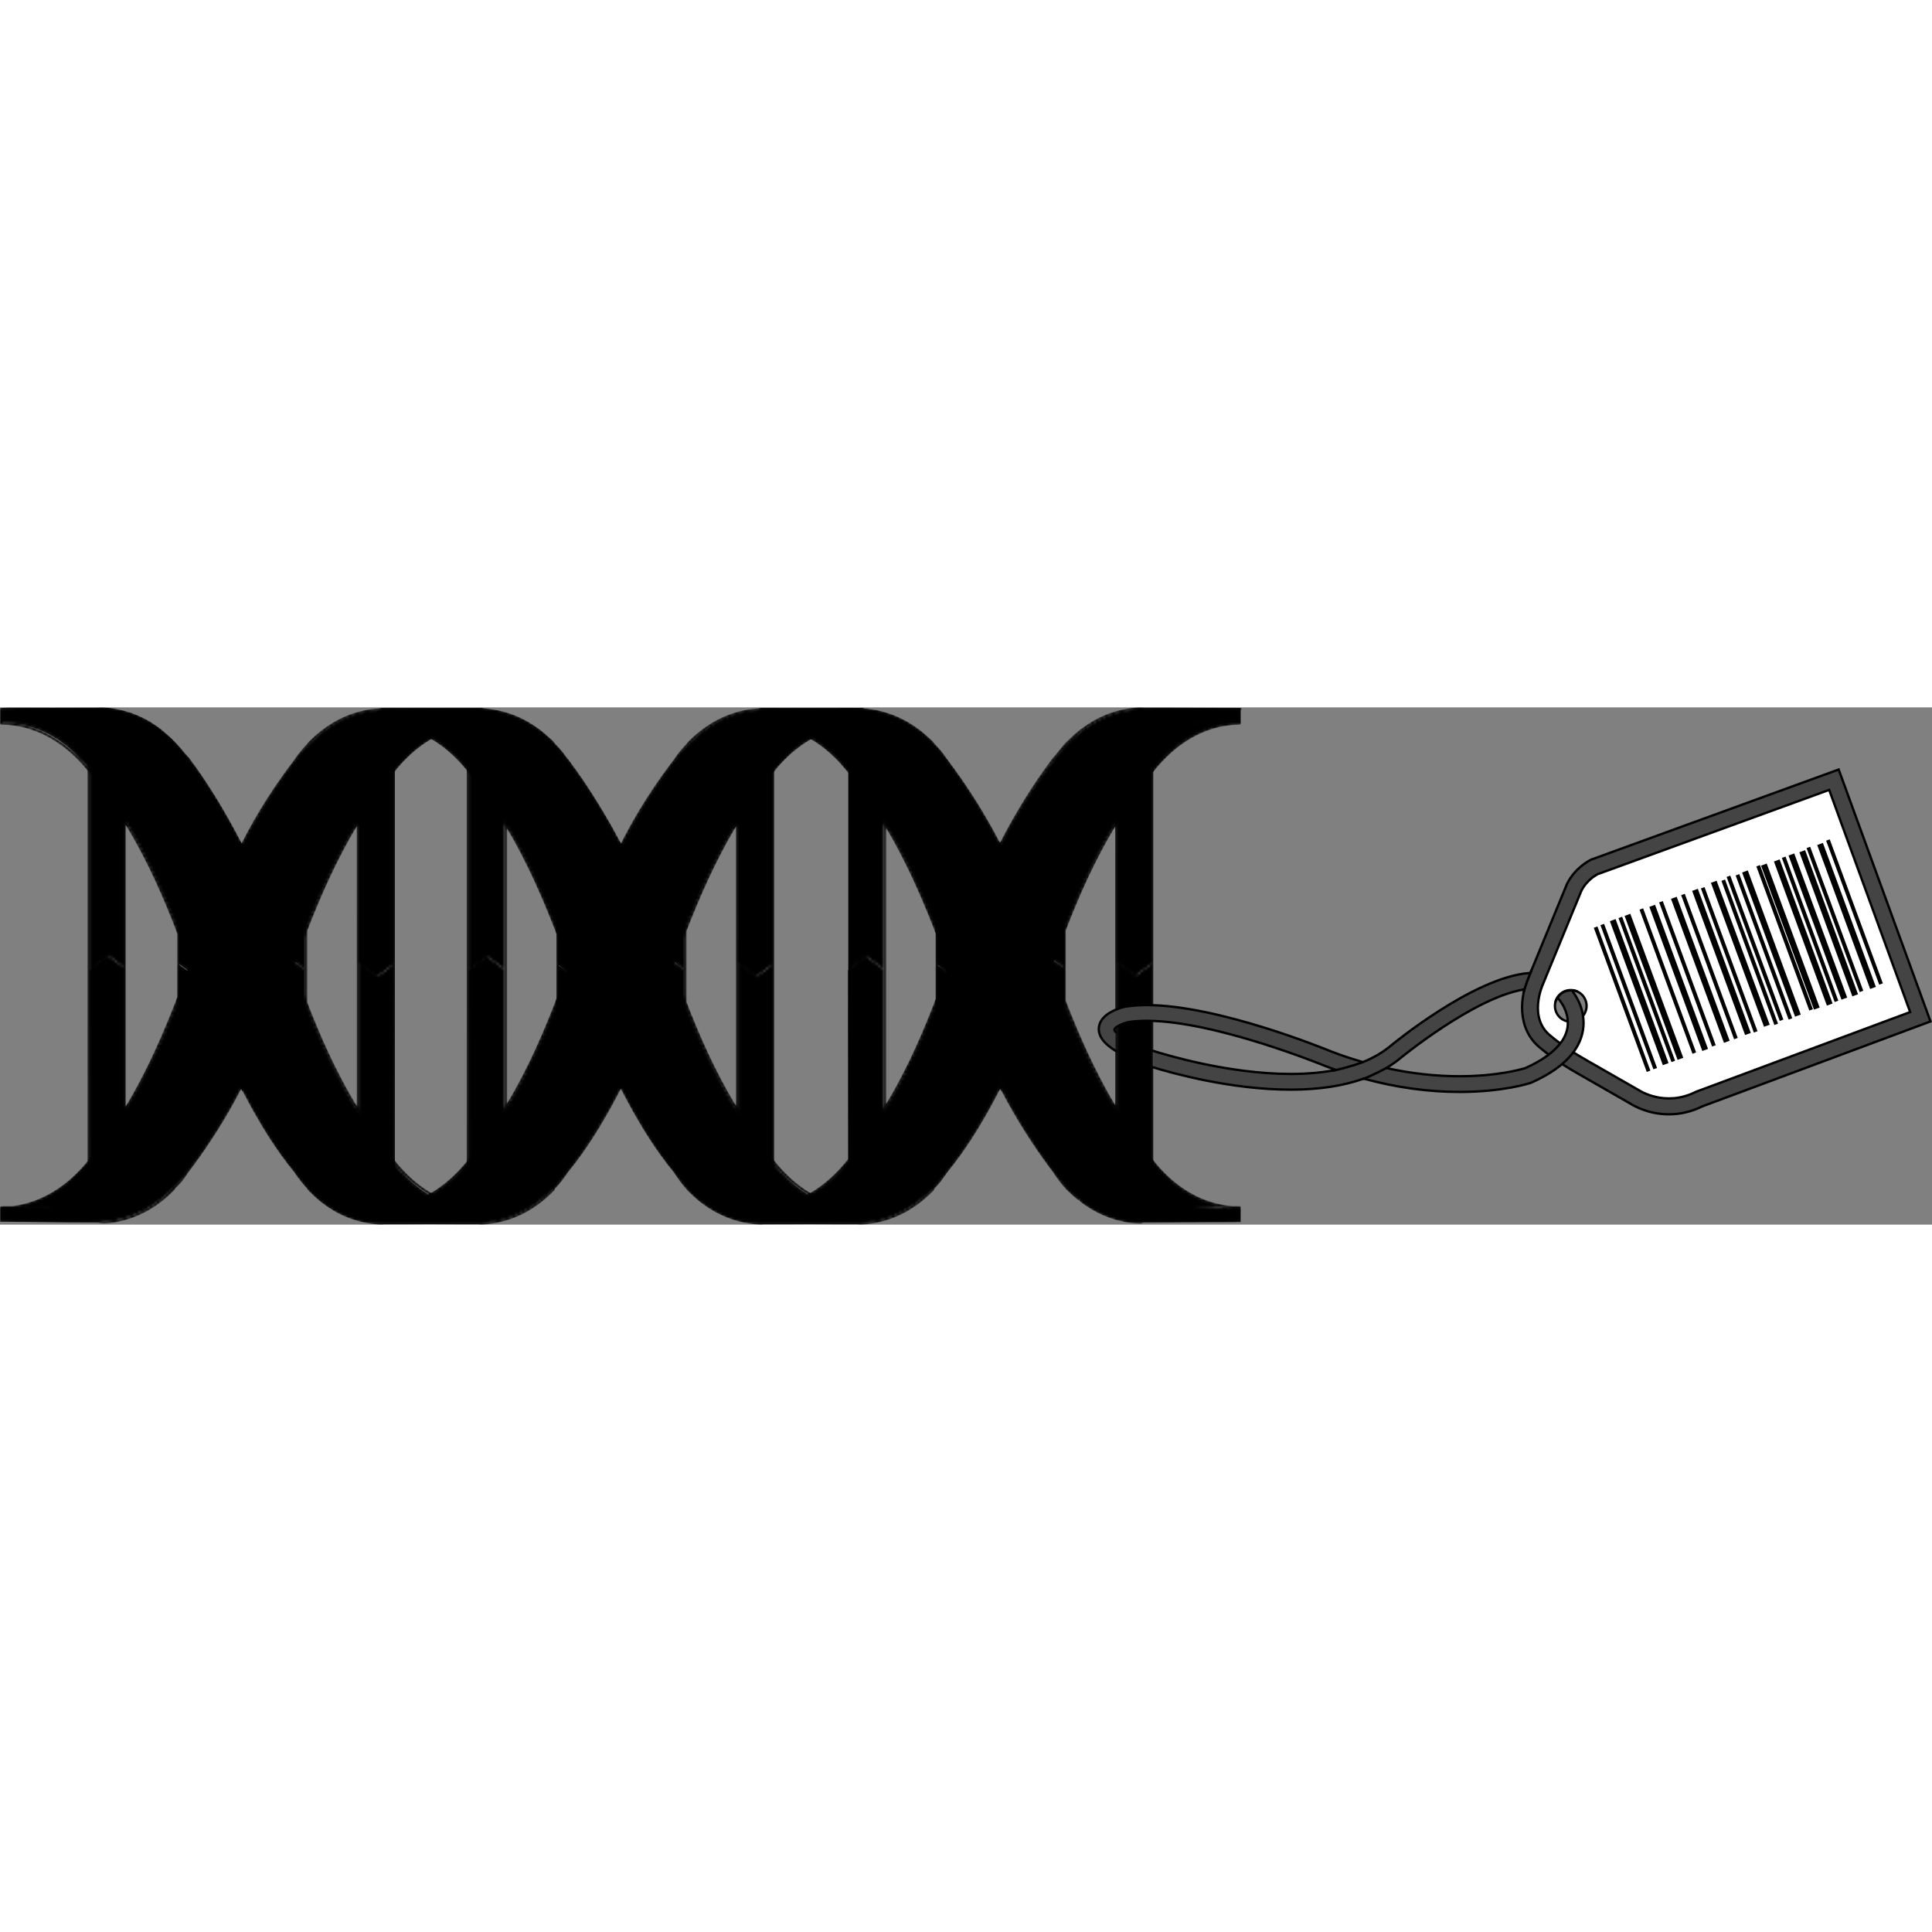 <?xml version="1.0" encoding="utf-8"?>
<!-- Created by: Science Figures, www.sciencefigures.org, Generator: Science Figures Editor -->
<!DOCTYPE svg PUBLIC "-//W3C//DTD SVG 1.1//EN" "http://www.w3.org/Graphics/SVG/1.1/DTD/svg11.dtd">
<svg version="1.1" xmlns="http://www.w3.org/2000/svg" xmlns:xlink="http://www.w3.org/1999/xlink" 
	 width="800px" height="800px" viewBox="0 0 825.02 220.874" enable-background="new 0 0 825.02 220.874"
	 xml:space="preserve">
<rect x="0" y="0" width="825.02" height="220.874" fill="#808080" stroke="none"/>
<g id="Layer_3">
</g>
<g id="Layer_2">
</g>
<g id="Layer_4">
	<g>
		<path fill="#444444" stroke="#000000" stroke-miterlimit="10" d="M785.168,26.528L679.603,64.964l-0.313,0.151
			c-0.674,0.326-6.681,3.386-10.076,10.175l-0.111,0.224l-15.523,37.729l-1.023,2.486c-3.003,6.727-5.599,21.44,5.637,30.062
			c1.166,0.995,6.828,5.675,16.131,10.889l22.139,12.679c1.4,0.876,7.584,4.41,16.217,4.41c0.001,0,0.001,0,0.001,0
			c4.905,0,9.698-1.138,14.252-3.385l97.446-36.27L785.168,26.528z M670.757,137.168c-5.354,0-9.694-4.34-9.694-9.694
			s4.34-9.695,9.694-9.695s9.695,4.341,9.695,9.695S676.111,137.168,670.757,137.168z"/>
		<path fill="#FFFFFF" stroke="#000000" stroke-miterlimit="10" d="M781.113,35.231l-98.861,35.994c0,0-4.504,2.183-6.964,7.102
			l-16.493,40.087c0,0-6.548,14.432,3.673,22.097c0,0,5.417,4.775,15.232,10.276l22.276,12.758c0,0,11.039,7.307,24.248,0.603
			l91.467-34.044L781.113,35.231z M670.757,134.229c-3.73,0-6.755-3.024-6.755-6.755c0-3.731,3.024-6.756,6.755-6.756
			s6.755,3.024,6.755,6.756C677.512,131.204,674.487,134.229,670.757,134.229z"/>
		<g>
			
				<rect x="691.526" y="91.491" transform="matrix(0.939 -0.345 0.345 0.939 -0.31 246.788)" width="1.648" height="65.546"/>
			<rect x="694.382" y="90.439" transform="matrix(0.939 -0.345 0.345 0.939 0.216 247.639)" width="1.649" height="65.546"/>
			<rect x="699.056" y="88.548" transform="matrix(0.938 -0.345 0.345 0.938 1.208 249.419)" width="2.586" height="65.545"/>
			<rect x="705.34" y="86.235" transform="matrix(0.938 -0.345 0.345 0.938 2.403 251.493)" width="2.586" height="65.545"/>
			<rect x="719.521" y="81.19" transform="matrix(0.939 -0.345 0.345 0.939 4.864 255.28)" width="1.649" height="65.544"/>
			<rect x="711.142" y="84.274" transform="matrix(0.939 -0.345 0.345 0.939 3.287 252.58)" width="1.649" height="65.545"/>
			<rect x="702.762" y="87.356" transform="matrix(0.938 -0.345 0.345 0.938 1.823 250.486)" width="1.648" height="65.546"/>
			
				<rect x="768.376" y="63.039" transform="matrix(0.939 -0.345 0.345 0.939 14.266 271.698)" width="2.587" height="65.544"/>
			
				<rect x="774.661" y="60.725" transform="matrix(0.939 -0.345 0.345 0.939 15.399 273.506)" width="2.587" height="65.545"/>
			
				<rect x="772.082" y="61.847" transform="matrix(0.939 -0.344 0.344 0.939 14.653 271.79)" width="1.649" height="65.545"/>
			<rect x="763.615" y="64.791" transform="matrix(0.938 -0.345 0.345 0.938 13.39 270.259)" width="2.586" height="65.544"/>
			<rect x="742.096" y="72.708" transform="matrix(0.938 -0.346 0.346 0.938 9.365 263.477)" width="2.588" height="65.545"/>
			<rect x="754.855" y="68.014" transform="matrix(0.939 -0.345 0.345 0.939 11.657 267.071)" width="2.587" height="65.545"/>
			<rect x="761.037" y="65.911" transform="matrix(0.939 -0.345 0.345 0.939 12.657 268.577)" width="1.649" height="65.545"/>
			<rect x="745.992" y="71.448" transform="matrix(0.939 -0.345 0.345 0.939 9.965 264.367)" width="1.648" height="65.545"/>
			<rect x="748.848" y="70.396" transform="matrix(0.938 -0.346 0.346 0.938 10.545 265.473)" width="1.65" height="65.546"/>
			
				<rect x="752.086" y="69.205" transform="matrix(0.939 -0.345 0.345 0.939 11.098 266.258)" width="1.649" height="65.546"/>
			<rect x="725.146" y="78.946" transform="matrix(0.938 -0.345 0.345 0.938 6.141 257.888)" width="2.586" height="65.545"/>
			<rect x="715.244" y="82.591" transform="matrix(0.939 -0.345 0.345 0.939 4.213 254.392)" width="2.586" height="65.544"/>
			<rect x="728.852" y="77.756" transform="matrix(0.939 -0.345 0.345 0.939 6.686 258.614)" width="1.65" height="65.544"/>
			<rect x="733.526" y="75.863" transform="matrix(0.939 -0.345 0.345 0.939 7.639 260.194)" width="2.587" height="65.545"/>
			<rect x="737.232" y="74.672" transform="matrix(0.939 -0.345 0.345 0.939 8.313 261.54)" width="1.648" height="65.544"/>
			
				<rect x="779.231" y="59.044" transform="matrix(0.939 -0.345 0.345 0.939 16.325 275.25)" width="2.587" height="65.544"/>
			
				<rect x="782.937" y="57.851" transform="matrix(0.938 -0.346 0.346 0.938 17.039 276.718)" width="1.649" height="65.546"/>
			
				<rect x="787.611" y="55.959" transform="matrix(0.938 -0.345 0.345 0.938 17.919 278.005)" width="2.586" height="65.545"/>
			<rect x="791.317" y="54.768" transform="matrix(0.938 -0.346 0.346 0.938 18.603 279.347)" width="1.649" height="65.545"/>
		</g>
		<g>
			<g id="fixed">
				<path fill="#FFFFFF" d="M44.004,219.647c0.135,0.005,0.27,0.011,0.4,0.003c0.068-0.004,0.136-0.004,0.242-0.004
					c0.07,0.001,0.142,0.001,0.22-0.005l0.291-0.018c0.152-0.009,0.302-0.018,0.46-0.032l0.457-0.034
					c0.26-0.026,1.195-0.131,1.195-0.131c0.383-0.05,0.765-0.102,1.134-0.16c0,0,0.919-0.154,1.15-0.195l3.502-0.81
					c0.79-0.218,1.581-0.461,2.351-0.722l0.423-0.145c0.237-0.083,0.473-0.168,0.706-0.256l0.407-0.153
					c0.243-0.092,0.485-0.187,0.72-0.282l0.36-0.148c0.26-0.106,0.519-0.214,0.764-0.32l0.167-0.076
					c0.714-0.314,1.421-0.649,2.146-1.017l-0.561-0.693l1.596-0.888l0.425,0.803c0.064-0.034,0.371-0.21,0.371-0.21
					c0.291-0.165,0.568-0.333,0.854-0.504l0.082-0.064c1.587-0.949,3.154-2.065,4.756-3.318c1.576-1.225,3.239-2.75,5.156-4.791
					c0-0.004,0-0.372,0-0.372l0.373-0.229c2.575-2.146,3.91-4.07,5.347-6.3l0.414-0.642l0.107-0.081l0.064-0.041
					c8.691-11.54,15.958-23.053,22.21-35.189l0.681-1.319l0.865,1.665l0.122-0.061l0.351,0.672
					c7.261,14.047,14.192,24.935,21.82,34.289l0.071,0.039l0.108,0.131c1.466,2.266,3.336,4.583,5.619,7.086l0.296,0.262v0.166
					c1.916,2.086,3.651,3.648,5.271,4.917l-0.039,0.031l0.074,0.126c1.7,1.316,3.257,2.391,4.761,3.292l0.058,0.032l0.042,0.027
					l0.127,0.236c0.25,0.149,0.499-0.326,0.832,0.633h0.104c0.287,0,0.573,0,0.862,0h-0.006c0.044,0,0.092,0.167,0.148,0.197
					c0.933,0.491,1.87,1.063,2.8,1.479l0.152,0.063c0.257,0.112,0.517,0.22,0.774,0.325l0.354,0.147
					c0.241,0.097,0.485,0.191,0.726,0.283l0.408,0.154c0.236,0.088,0.473,0.174,0.703,0.256l0.427,0.145
					c0.774,0.263,1.565,0.507,2.32,0.715l3.499,0.81c0.265,0.048,1.171,0.201,1.171,0.201c0.382,0.06,0.765,0.114,1.136,0.162
					c0,0,0.949,0.11,1.202,0.136l0.467,0.041c0.251,0.021,0.501,0.042,0.779,0.061l0.428,0.027c0.271,0.016,1.195,0.054,1.195,0.054
					c0.192,0.005,0.383-0.027,0.604-0.062c0.198-0.029,0.396-0.063,0.592-0.062c6.68,0.014,13.262-0.038,19.44-0.078
					c6.876,0.047,13.611,0.062,20.394,0.047c0.188,0,0.376-0.038,0.605-0.01c0.197,0.024,0.393-0.065,0.579-0.07
					c0.065-0.004,0.13-0.231,0.226-0.231h0.174l0.312,0.22c0.165-0.004,0.328,0.222,0.492,0.211l0.457-0.025
					c0.25-0.017,0.502-0.036,0.75-0.057l0.464-0.042c0.26-0.026,0.521-0.055,0.787-0.087l0.408-0.046
					c0.382-0.05,0.765-0.103,1.136-0.16c0,0,0.918-0.156,1.15-0.197l3.5-0.808c0.786-0.217,1.578-0.462,2.354-0.724l0.42-0.144
					c0.236-0.083,1.112-0.408,1.112-0.408c0.243-0.093,0.486-0.189,0.724-0.283c0,0,0.875-0.363,1.123-0.471l0.166-0.075
					c0.935-0.412,1.875-0.866,2.798-1.354l0.142-0.073c0.289-0.154,0.575-0.312,0.876-0.48c0,0,0.333-0.188,0.412-0.233
					l-0.524-0.626l1.487-0.913l0.424,0.707c1.377-0.858,2.77-1.838,4.15-2.919c1.79-1.389,3.609-3.023,5.433-4.884
					c0.001-0.033,0.002-0.425,0.002-0.425l0.214-0.221c1.977-2.046,3.849-4.426,5.562-7.074l0.026-0.067l0.108-0.081
					c10.183-12.468,17.61-26.103,22.311-35.274l0.707-1.26l0.331,0.634l0.067-0.035l0.352,0.687
					c7.443,14.508,14.523,25.697,22.283,35.206l0.084,0.061l0.08,0.124c1.88,2.914,3.722,5.361,5.473,7.272l0.172,0.187l0.015,0.147
					l0.223,0.215c1.793,1.714,3.487,3.334,5.269,4.719l0.08,0.073c1.596,1.236,3.209,2.345,4.797,3.296l0.111,0.067
					c0.28,0.167,0.565,0.333,0.849,0.493l0.188,0.106c0.287,0.16,0.575,0.319,0.863,0.473h-0.001l0.139,0.073l0.004,0.002
					c0.931,0.49,1.865,0.941,2.817,1.363l0.135,0.059c0.259,0.113,0.517,0.222,0.774,0.327l0.354,0.146
					c0.241,0.097,0.483,0.191,0.724,0.283c0,0,0.88,0.328,1.112,0.41l0.426,0.145c0.768,0.262,1.559,0.505,2.348,0.722l0.561,0.152
					c0.197,0.051,0.391,0.1,0.569,0.143l2.341,0.508c0.265,0.048,1.172,0.201,1.172,0.201c0.381,0.06,0.764,0.114,1.136,0.162
					c0,0,0.948,0.11,1.201,0.136l0.468,0.041c0.25,0.021,0.501,0.042,0.749,0.059l0.458,0.029c0.27,0.016,1.195,0.054,1.195,0.054
					c0.192,0.005,0.383-0.027,0.604-0.062c0.197-0.029,0.396-0.063,0.592-0.062c6.679,0.014,13.261-0.038,19.438-0.078
					c6.878,0.047,13.613,0.062,20.395,0.047c0.189,0,0.378-0.038,0.605-0.01c0.197,0.024,0.394-0.065,0.579-0.07
					c0.065-0.004,0.129-0.231,0.227-0.231h0.173l0.312,0.22c0.165-0.004,0.329,0.222,0.493,0.211l0.457-0.025
					c0.251-0.017,0.501-0.036,0.749-0.057l0.463-0.042c0.262-0.026,0.522-0.055,0.788-0.087l0.409-0.046
					c0.383-0.05,0.766-0.103,1.136-0.16c0,0,0.918-0.156,1.151-0.197l3.499-0.808c0.792-0.219,1.583-0.463,2.354-0.724l0.419-0.144
					c0.238-0.083,0.473-0.17,0.706-0.256l0.408-0.152c0.242-0.093,0.485-0.189,0.724-0.285l0.354-0.146
					c0.26-0.107,0.52-0.216,0.771-0.325l0.161-0.073c0.943-0.415,1.873-0.864,2.846-1.378l0.095-0.05
					c0.287-0.153,0.575-0.311,0.859-0.471l0.189-0.106c0.29-0.164,0.582-0.334,0.859-0.5l0.113-0.068
					c1.572-0.941,3.171-2.04,4.738-3.254l0.045-0.05l0.054-0.042c1.775-1.379,3.584-3.005,5.398-4.855
					c0-0.034,0.002-0.426,0.002-0.426l0.213-0.222c1.98-2.047,3.851-4.426,5.563-7.073l0.025-0.067l0.108-0.081
					c10.228-12.523,17.646-26.154,22.334-35.316l0.678-1.324l0.863,1.665l0.065-0.034l0.355,0.678
					c6.227,11.905,13.345,23.123,21.759,34.291l0.079,0.054l0.082,0.127c1.781,2.764,3.556,5.092,5.42,7.117l0.093,0.103l0.03,0.07
					c1.722,1.646,3.582,3.373,5.563,4.912c-0.132-0.093-0.41-0.159-0.684-0.034l-0.198,0.308c0.137,0.108,0.269,0.223,0.406,0.328
					c0.03,0.025,0.061,0.044,0.083,0.054l0.496-0.625c1.527,1.183,3.134,2.257,4.79,3.247l0.108,0.009
					c0.262,0.157,0.531,0.362,0.795,0.362h-0.003c0.026,0,0.077,0.139,0.077,0.139l0.2,0.207c0.278,0.156,0.558,0.31,0.838,0.459
					l0.167,0.089c0.935,0.492,1.87,0.943,2.824,1.366c0,0,0.645,0.275,0.903,0.383l0.355,0.146c0.242,0.099,0.483,0.192,0.721,0.284
					c0,0,0.881,0.326,1.111,0.408l0.427,0.145c0.774,0.264,1.566,0.507,2.321,0.716l3.502,0.809
					c0.248,0.047,0.496,0.088,0.798,0.139l0.371,0.063c0.381,0.061,0.764,0.113,1.136,0.161l0.427,0.05
					c0.26,0.031,0.521,0.06,0.774,0.085l0.47,0.043c0.25,0.023,0.502,0.043,0.749,0.06l0.462,0.03
					c0.27,0.016,1.202,0.055,1.202,0.055c0.131,0.003,0.309-0.08,0.485-0.171c0.224-0.112,0.48-0.229,0.747-0.229
					c5.122,0.011,10.182-0.053,13.983-0.109c3.954-0.009,8.004-0.043,11.957-0.077c4.426-0.038,8.941-0.077,13.732-0.08v-0.378
					h0.567c0.209,0,0.391,0.226,0.391,0.269v-5.06h-2.647c-0.863,0-1.728-0.253-2.581-0.37l0.027,0.848l-1.506-0.07v-1.139
					c-11.498-2.022-21.817-8.643-30.28-19.337l-0.381-0.209V27.259l0.213-0.21c9.65-12.225,21.583-19.234,34.443-20.271l2.712-0.126
					V0.987c-5.749-0.001-12.398-0.039-18.568-0.075c-7.169-0.043-14.487-0.087-22.07-0.071c-0.185,0.001-0.368-0.016-0.601-0.038
					c-0.199-0.02-0.396-0.041-0.604-0.035l-0.544,0.013c-0.213,0.007-0.426,0.015-0.638,0.028l-0.46,0.026
					c-0.25,0.018-0.501,0.037-0.765,0.061l-0.447,0.04c-0.262,0.026-1.196,0.134-1.196,0.134c-0.382,0.05-0.765,0.103-1.137,0.162
					l-0.382,0.064c0,0-0.566,0.096-0.789,0.138l-0.538,0.104c-0.211,0.041-0.422,0.085-0.613,0.126l-2.327,0.571
					c-0.796,0.22-1.588,0.463-2.354,0.724l-0.417,0.142c-0.238,0.084-1.116,0.41-1.116,0.41c-0.243,0.093-0.487,0.188-0.723,0.284
					l-0.356,0.146c-0.26,0.107-0.518,0.215-0.822,0.348l-0.108,0.049c-0.946,0.418-1.897,0.879-2.832,1.371l-0.109,0.057
					c-0.287,0.154-0.576,0.312-0.865,0.474l-0.183,0.104c-0.292,0.166-0.583,0.334-0.86,0.5l-0.113,0.07
					c-1.564,0.937-3.168,2.038-4.729,3.242l-0.049,0.057l-0.06,0.047c-1.739,1.352-3.514,2.942-5.274,4.73l-0.142,0.144
					l-0.119,0.034c-1.016,1.05-2.023,2.316-3.007,3.555c-0.919,1.156-1.787,2.248-2.655,3.16l-0.088,0.092l-0.057,0.03
					c-8.18,10.856-15.744,23.006-22.482,36.109l-0.678,1.316l-0.685-1.314c-6.41-12.305-13.872-24.136-22.18-35.16l-0.079-0.057
					l-0.079-0.127c-1.927-2.974-3.907-5.146-5.591-6.875l-0.092-0.08l-0.055-0.201l-0.165-0.242l-1.641-1.738h0.006
					c-0.131,0-0.264-0.127-0.397-0.239c-1.153-1.076-2.207-1.888-3.223-2.679l-0.04-0.026l-0.063-0.084
					c-1.616-1.252-3.217-2.354-4.786-3.295l-0.086-0.057c-0.286-0.17-0.574-0.338-0.938-0.544l-0.111-0.063
					c-0.285-0.161-0.573-0.319-0.856-0.47l-0.147-0.078c-0.924-0.488-1.86-0.94-2.862-1.384l-0.087-0.038
					c-0.261-0.113-0.521-0.222-0.845-0.356l-0.285-0.117c-0.243-0.098-0.484-0.192-0.723-0.283l-0.409-0.154
					c-0.237-0.089-0.474-0.175-0.701-0.255l-0.429-0.146c-0.778-0.265-1.569-0.507-2.342-0.72l-1.158-0.303
					c-0.194-0.048-0.39-0.095-0.59-0.14c-0.188-0.045-0.378-0.085-0.558-0.124l-1.174-0.236c-0.265-0.049-0.529-0.092-0.795-0.135
					l-0.376-0.057l-0.52-0.061c-1.073-0.181-2.165-0.291-3.245-0.376l-0.33,0.021l-0.126-0.06h-0.822
					c-8.016,0-15.812,0.006-23.642,0.016c-6.249-0.01-12.51-0.016-18.911-0.016h-0.015l-0.118,0.022l-0.345-0.075l-1.005,0.081
					c-0.188,0.013-1.212,0.107-1.212,0.107c-0.262,0.026-0.523,0.057-0.782,0.088l-0.417,0.05c-0.381,0.05-0.763,0.103-1.134,0.163
					l-0.389,0.064c-0.263,0.043-0.528,0.088-0.786,0.137l-0.615,0.12l-0.555,0.115c-0.188,0.041-0.379,0.083-0.572,0.128
					c-0.194,0.044-0.39,0.092-0.576,0.138l-1.157,0.302c-0.781,0.214-1.571,0.457-2.352,0.723l-0.419,0.142
					c-0.238,0.084-1.114,0.41-1.114,0.41c-0.243,0.094-0.488,0.188-0.724,0.283c0,0-0.43,0.179-0.469,0.193l0.443,0.551l-1.673,0.77
					l-0.286-0.653c-0.7,0.322-1.404,0.671-2.1,1.037l0.006-0.004c-0.036,0.02-0.148,0.08-0.148,0.08
					c-0.288,0.153-0.576,0.311-0.86,0.471l-0.189,0.105c-0.291,0.165-0.582,0.334-0.861,0.501l-0.111,0.068
					c-1.575,0.941-3.168,2.036-4.737,3.254l-0.045,0.05l-0.054,0.041c-1.788,1.391-3.605,3.024-5.399,4.857l-0.025,0.225
					l-0.184,0.189c-1.667,1.716-3.633,3.873-5.568,6.859l-0.017,0.061l-0.112,0.086c-12.889,16.911-19.528,29.927-22.363,35.48
					l-0.676,1.335l-0.687-1.292c-2.921-5.586-6.117-11.137-9.503-16.599c-3.937-6.498-8.188-12.878-12.641-18.626h-0.039
					l-0.23-0.406c-0.226-0.306-0.456-0.694-0.688-0.987l-0.375-0.479c-1.664-2.33-3.338-4.129-4.609-5.438l-0.094-0.072
					l-0.055-0.175l-0.15-0.178l-1.649-1.656c-0.131-0.111-0.263-0.223-0.396-0.336c-1.16-1.081-2.214-1.989-3.221-2.772l-0.04-0.023
					l-0.064-0.088c-1.612-1.25-3.214-2.353-4.78-3.291l-0.081-0.054c-0.29-0.173-0.582-0.344-0.938-0.546l-0.121-0.067
					c-0.287-0.161-0.573-0.319-0.853-0.469l-0.153-0.08c-0.914-0.482-1.854-0.938-2.795-1.352l-0.153-0.069
					c-0.259-0.113-0.521-0.222-0.847-0.356l-0.284-0.117c-0.242-0.098-0.484-0.193-0.722-0.284l-0.41-0.154
					c-0.235-0.088-0.473-0.174-0.7-0.254l-0.428-0.146c-0.782-0.265-1.574-0.508-2.351-0.722l-0.561-0.153
					c-0.195-0.051-0.391-0.099-0.592-0.147c-0.193-0.048-0.389-0.095-0.59-0.14c-0.188-0.045-0.378-0.085-0.557-0.124l-1.174-0.236
					c-0.266-0.049-0.529-0.092-0.793-0.135l-0.376-0.057l-0.524-0.062c-1.306-0.221-2.52-0.341-3.71-0.419l-0.288,0.03l-0.12-0.024
					h-0.402c-8.015,0-15.811,0.006-23.641,0.016c-6.25-0.01-12.51-0.016-18.912-0.016h-0.011l-0.115,0.022l-0.35-0.075l-1.007,0.081
					c-0.187,0.013-1.211,0.107-1.211,0.107c-0.262,0.027-1.2,0.138-1.2,0.138c-0.382,0.05-0.764,0.103-1.134,0.163l-0.389,0.065
					c-0.265,0.042-0.528,0.087-0.786,0.136l-0.565,0.11c-0.201,0.04-0.404,0.081-0.609,0.126c-0.188,0.04-0.375,0.082-0.57,0.128
					c-0.193,0.043-0.389,0.09-0.587,0.14c-0.199,0.048-0.396,0.097-0.581,0.145l-0.564,0.154c-0.773,0.212-1.564,0.455-2.354,0.723
					l-0.419,0.142c-0.236,0.084-1.115,0.411-1.115,0.411c-0.243,0.092-0.485,0.188-0.723,0.284l-0.354,0.145
					c-0.26,0.108-0.521,0.217-0.777,0.329l-0.155,0.068c-0.926,0.407-1.869,0.864-2.802,1.356l-0.14,0.073
					c-0.288,0.153-0.574,0.311-0.857,0.47l-0.191,0.107c-0.293,0.165-0.583,0.334-0.858,0.497l-0.114,0.071
					c-1.568,0.938-3.167,2.036-4.734,3.247l-0.047,0.054l-0.057,0.045c-1.786,1.388-3.603,3.022-5.399,4.857l-0.027,0.227
					l-0.182,0.186c-1.667,1.716-3.633,3.871-5.567,6.858l-0.017,0.06l-0.112,0.083c-11.423,14.988-17.936,26.801-22.332,35.416
					l-0.679,1.33l-0.686-1.326c-7.258-14.04-14.778-26.258-22.354-36.316l-0.054-0.027l-0.085-0.09
					c-0.417-0.435-0.863-0.916-1.355-1.457c-2.5-3.211-5.217-6.076-8.094-8.534c-0.506-0.463-1.112-1.006-1.769-1.523l-0.15-0.117
					l-0.045-0.102c-1.661-1.282-3.184-2.335-4.656-3.217l-0.045-0.023l-0.053-0.048c-0.29-0.173-0.576-0.342-0.952-0.557
					l-0.096-0.056c-0.288-0.161-0.572-0.318-0.858-0.47l-0.144-0.078c-0.913-0.481-1.855-0.938-2.803-1.356L58.84,4.294
					c-0.256-0.112-0.516-0.22-0.776-0.328l-0.35-0.144c-0.243-0.098-0.486-0.192-0.726-0.284l-0.407-0.154
					c-0.237-0.087-0.474-0.174-0.703-0.255l-0.428-0.146c-0.776-0.264-1.568-0.507-2.321-0.716L49.629,1.46
					c-0.244-0.046-0.487-0.087-0.798-0.139l-0.37-0.063c-0.382-0.061-0.766-0.113-1.137-0.161c0,0-0.945-0.109-1.199-0.135
					l-0.47-0.043c-0.25-0.021-0.5-0.043-0.746-0.06l-0.46-0.029c-0.271-0.018-0.539-0.029-0.808-0.04l-0.384-0.016
					c-0.199-0.006-0.393,0.016-0.614,0.04c-0.194,0.021-0.381,0.041-0.573,0.04c-6.8-0.015-13.68,0.019-19.658,0.05
					C16.16,0.887,9.935,0.869,3.636,0.854L3.679,0.98L0.958,0.987v5.658L3.916,6.79c1.059,0.086,2.021,0.177,3.073,0.347
					l0.028-0.209c0,0-0.001,0-0.002,0c0.001,0,0.001,0,0.001,0l0.123-0.723c10.708,1.574,20.164,6.846,28.08,15.634l-0.683,0.663
					c1.194,1.255,2.402,2.582,3.525,3.972l0.266,0.215v167.386l-0.266,0.306c-8.906,11.043-20.525,17.593-32.636,19.509H1.916
					v-0.047l-0.958-0.02v4.857h2.461c5.72,0,11.264,0.217,17.486,0.326c6.862,0.12,13.959,0.347,21.111,0.331
					c0.242,0,0.471,0.069,0.671,0.13c0.195,0.059,0.382,0.115,0.608,0.121l0.102,0.002l0.098,0.029
					c0.033,0.011,0.084,0.025,0.1,0.024C43.721,219.639,43.846,219.643,44.004,219.647z M485.189,113.87l0.907,0.669l-0.752,0.617
					l-0.553,0.309l-0.518-0.348l-0.405-0.247v-1.917L485.189,113.87z M475.642,50.552l1.52-2.37v124.423l-1.569-2.396
					c-9.362-15.734-16.081-31.403-21.278-44.654l-0.149-0.135v-13.313l-4.497-3.221l-0.375-0.438l0.512-1.502l4.36,3.254V95.129
					l0.196-0.134C459.062,82.86,465.856,66.844,475.642,50.552z M379.083,51.24c9.295,15.742,16.043,31.566,21.278,44.969
					l0.148,0.135v12.65l2.579,1.95l-0.92,1.26l-1.658-1.132v13.662l-0.195,0.134c-5.027,13.044-11.614,28.566-21.281,44.78
					l-1.521,2.391V48.825L379.083,51.24z M368.89,107.912v-1.533l0.163-0.434l0.865-0.576l1.236,0.971l-0.864,0.611L368.89,107.912z
					 M329.873,26.946c4.659-5.871,10.129-10.578,16.056-13.991l0.397-0.224l0.409,0.227c5.843,3.435,11.266,8.26,16.027,14.346
					l0.378,0.203v84.91l-0.29,0.146l0.007,80.704l-0.233,0.242c-4.715,6.03-10.11,10.871-16.038,14.39l0.007,0.004l-0.225,0.125
					l-0.348,0.203l-0.011-0.005l-1.087,0.603l-0.388-0.232c-4.033-2.453-7.83-5.607-11.262-9.375l0.673-0.649
					c-1.383-1.454-2.776-3.004-4.08-4.646l-0.262-0.208V27.154L329.873,26.946z M322.861,115.847l-0.516-0.345l-0.406-0.247v-1.914
					l1.32,0.912l0.912,0.669l-0.759,0.618L322.861,115.847z M313.711,50.538l1.521-2.393v124.696l-1.567-2.362
					c-9.808-16.287-16.592-32.242-21.281-44.324l-0.147-0.134v-13.929l-0.107-0.08l-0.472,0.694l-4.621-3.512l0.56-1.604l4.64,3.68
					V95.292l0.196-0.135C297.627,81.921,304.343,66.269,313.711,50.538z M217.156,51.385c9.254,15.7,15.769,30.927,21.277,45.041
					l0.148,0.135v12.434l2.574,1.946l-0.921,1.26l-1.652-1.128v13.443l-0.196,0.133c-5.036,13.085-11.628,28.646-21.278,44.859
					l-1.521,2.395V48.964L217.156,51.385z M206.961,107.927v-1.548l0.165-0.437l0.858-0.564l1.249,0.944l-0.867,0.624
					L206.961,107.927z M167.945,26.84c4.706-5.912,10.102-10.607,15.838-13.954l0.398-0.226l0.41,0.226
					c5.567,3.248,10.778,7.785,15.396,13.485l0.266,0.212V194.18l-0.267,0.211c-4.596,5.679-9.878,10.246-15.512,13.575
					l-0.392,0.231l-0.017-0.009l-0.57,0.322l-0.582,0.32l-0.386-0.23c-4.094-2.49-7.953-5.715-11.448-9.586l0.678-0.649
					c-1.296-1.365-2.603-2.811-3.817-4.335l-0.264-0.21V27.05L167.945,26.84z M160.927,115.846l-0.513-0.347l-0.402-0.248v-1.906
					l1.319,0.906l0.921,0.675l-0.774,0.619L160.927,115.846z M151.783,50.396l1.521-2.388v124.971l-1.566-2.358
					c-9.821-16.281-16.6-32.199-21.281-44.248l-0.148-0.134v-14.146l-0.108-0.08l-0.472,0.694l-4.687-3.562l0.565-1.603l4.701,3.729
					V95.078l0.197-0.135C135.689,81.744,142.398,66.13,151.783,50.396z M45.033,105.996l0.165-0.438l0.863-0.567l1.247,0.964
					l-0.877,0.614l-1.398,0.948V105.996z M52.698,47.435l1.565,2.345c10.159,16.756,17.016,32.905,22.243,46.493l0.146,0.133v12.205
					l4.526,3.397l-0.671,1.634l-3.855-2.859v13.146l-0.196,0.134c-5.737,14.722-12.527,30.578-22.238,46.773l-1.52,2.375V47.435z"/>
				<polygon fill="#FFFFFF" points="292.13,112.011 292.237,112.093 292.237,111.854 				"/>
				<polygon fill="#FFFFFF" points="130.202,112.011 130.309,112.093 130.309,111.854 				"/>
			</g>
			<defs>
				<filter id="Adobe_OpacityMaskFilter" filterUnits="userSpaceOnUse" x="0" y="0" width="530.307" height="220.874">
					
						<feColorMatrix  type="matrix" values="-1 0 0 0 1  0 -1 0 0 1  0 0 -1 0 1  0 0 0 1 0" color-interpolation-filters="sRGB" result="source"/>
				</filter>
			</defs>
			<mask maskUnits="userSpaceOnUse" x="0" y="0" width="530.307" height="220.874" id="changecolor_8_">
				<g filter="url(#Adobe_OpacityMaskFilter)">
					<g>
						<g>
							<path fill="#E26D00" d="M427.151,59.017c-8.778,17.332-14.99,34.146-21.068,51.392h0.045
								c-10.249,29.703-20.633,58.447-43.478,88.15h0.024c-10.62,14.372-24.521,21.727-38.444,21.759
								c13.961-0.032,27.918-0.032,41.878-0.063c13.705-0.03,27.389-7.156,37.944-21.327c9.453-12.093,16.919-24.628,23.099-36.864"
								/>
							<path fill="#FEDD8C" d="M427.151,59.019c-8.777,16.677-14.99,33.185-21.068,49.474h0.045
								c-10.249,27.786-20.633,56.531-43.478,84.317h0.024c-10.62,14.372-24.521,21.135-38.444,21.166
								c13.961-0.031,27.918,0.083,41.878,0.053c13.705-0.028,27.388-6.827,37.944-20.462c9.453-11.634,16.875-23.414,23.054-35.185
								"/>
							<polygon fill="#F6B42F" points="407.216,148.734 407.216,155.441 386.553,155.441 390.212,148.734 							"/>
							<path fill="#F6B42F" d="M353.338,203.35c0,0-6.434,4.791-10.065,6.707h25.617v-6.707H353.338z"/>
							<g>
								<path fill="none" stroke="#000000" stroke-linejoin="round" stroke-miterlimit="10" d="M427.151,59.063
									c-8.809,16.781-15.169,32.662-21.287,49.909h0.045c-10.245,27.786-20.624,55.572-43.452,84.317h-0.025
									c-9.723,12.456-22.066,19.475-34.721,20.495l-3.376,0.128v0.041v0.034v0.29v5.84l0,0c0,0,0.509,0,0.514,0h-0.004l0,0
									c13.955,0,27.241,0.208,41.196,0.176c0.4,0,0.801,0.104,1.202,0.093c0.13-0.006,0.261,0.006,0.391,0.001
									c0.271-0.012,0.543-0.015,0.813-0.031c0.152-0.008,0.305-0.015,0.458-0.025c0.252-0.018,0.504-0.036,0.757-0.058
									c0.155-0.014,0.31-0.027,0.464-0.042c0.264-0.026,0.527-0.056,0.789-0.087c0.14-0.017,0.279-0.03,0.418-0.048
									c0.384-0.05,0.77-0.104,1.153-0.163c0.125-0.02,0.251-0.044,0.378-0.064c0.267-0.044,0.533-0.09,0.8-0.139
									c0.177-0.033,0.354-0.069,0.531-0.104c0.213-0.043,0.427-0.087,0.641-0.133c0.192-0.041,0.383-0.083,0.573-0.127
									c0.199-0.046,0.396-0.094,0.594-0.143s0.396-0.098,0.595-0.148c0.188-0.049,0.373-0.102,0.56-0.152
									c0.793-0.219,1.583-0.461,2.369-0.728c0.141-0.049,0.282-0.095,0.422-0.145c0.239-0.083,0.478-0.171,0.715-0.26
									c0.136-0.05,0.271-0.1,0.406-0.151c0.244-0.094,0.489-0.19,0.734-0.288c0.117-0.048,0.235-0.097,0.353-0.146
									c0.262-0.107,0.523-0.217,0.783-0.33c0.051-0.022,0.103-0.046,0.155-0.069c0.945-0.417,1.884-0.871,2.814-1.361
									c0.049-0.025,0.096-0.051,0.146-0.076c0.289-0.154,0.579-0.313,0.867-0.475c0.063-0.035,0.125-0.07,0.188-0.106
									c0.293-0.165,0.587-0.336,0.877-0.51c0.034-0.02,0.068-0.041,0.102-0.062c1.626-0.974,3.225-2.079,4.788-3.29
									c0.015-0.012,0.029-0.037,0.043-0.049c1.903-1.476,3.754-3.158,5.543-4.992c0,0,0.001-0.424,0.001-0.426l0,0
									c2.021-2.068,3.964-4.505,5.811-7.379h0.036c9.391-11.498,16.604-24.047,22.733-36.081"/>
								<path fill="none" stroke="#000000" stroke-linejoin="round" stroke-miterlimit="10" d="M398.541,200.198
									c-9.523,9.808-20.592,14.17-32.09,14.17h-41.637"/>
								
									<line fill="none" stroke="#000000" stroke-linejoin="round" stroke-miterlimit="10" x1="367.452" y1="219.638" x2="367.452" y2="213.889"/>
							</g>
							<g>
								<path fill="#E26D00" d="M265.14,162.107c8.777-17.335,14.99-34.452,21.068-51.699h-0.045
									c10.249-28.744,20.632-58.447,43.477-88.15h-0.023c10.62-14.372,24.521-21.503,38.444-21.535
									c-13.961,0.032-27.918,0.144-41.878,0.176c-13.704,0.029-27.389,7.212-37.943,21.384
									c-9.454,12.093-16.921,24.471-23.1,36.707"/>
								<rect x="330.563" y="1.179" fill="#E26D00" width="37.368" height="5.749"/>
								<path fill="#FEDD8C" d="M265.14,162.021c8.777-16.677,14.991-32.45,21.068-49.696h-0.044
									c10.248-27.787,20.632-55.573,43.477-84.318h-0.024c10.62-13.414,24.521-20.911,38.444-20.942
									c-13.961,0.031-27.918,0.03-41.878,0.06c-13.704,0.028-27.388,6.883-37.943,20.518
									c-9.454,11.634-16.876,23.328-23.055,35.101"/>
								<path fill="#F6B42F" d="M308.211,11.719c0,0-8.617,3.832-10.891,6.707h25.578v-6.707H308.211z"/>
								<g>
									<path fill="none" stroke="#000000" stroke-linejoin="round" stroke-miterlimit="10" d="M265.14,162.06
										c8.809-16.78,15.169-32.967,21.287-50.214h-0.045c10.245-26.828,20.624-55.573,43.452-84.317h0.025
										c9.723-12.456,22.293-19.251,34.948-20.272l3.603,0.056l0,0V7.276V6.985V0.7l0,0c0,0-0.963,0-0.969,0h0.005l0,0
										c-13.955,0-27.241,0.016-41.197,0.046c-0.4,0-0.801,0.01-1.202,0.021c-0.13,0.004-0.26,0.048-0.391,0.054
										c-0.271,0.012-0.542,0.043-0.813,0.058c-0.153,0.01-0.306,0.03-0.458,0.042c-0.253,0.017-0.505,0.042-0.758,0.064
										c-0.155,0.014-0.31,0.028-0.464,0.044c-0.264,0.026-0.526,0.057-0.789,0.089c-0.14,0.016-0.278,0.031-0.418,0.05
										c-0.384,0.049-0.768,0.103-1.153,0.164c-0.126,0.019-0.252,0.042-0.378,0.063c-0.267,0.044-0.533,0.089-0.8,0.139
										c-0.177,0.033-0.353,0.069-0.531,0.104c-0.213,0.043-0.427,0.086-0.641,0.133c-0.191,0.041-0.383,0.083-0.573,0.128
										c-0.198,0.045-0.396,0.093-0.594,0.142c-0.198,0.048-0.396,0.097-0.595,0.148c-0.188,0.049-0.373,0.101-0.56,0.152
										c-0.793,0.218-1.583,0.461-2.368,0.729c-0.142,0.047-0.282,0.093-0.423,0.143c-0.239,0.084-0.477,0.171-0.715,0.26
										c-0.136,0.051-0.271,0.101-0.406,0.153c-0.244,0.093-0.489,0.188-0.733,0.287c-0.118,0.048-0.236,0.097-0.354,0.146
										c-0.262,0.107-0.522,0.217-0.783,0.331c-0.051,0.022-0.103,0.046-0.155,0.067c-0.945,0.418-1.884,0.873-2.815,1.363
										c-0.047,0.025-0.096,0.05-0.144,0.075c-0.29,0.155-0.58,0.313-0.868,0.476c-0.063,0.034-0.125,0.07-0.188,0.105
										c-0.293,0.166-0.586,0.336-0.877,0.509c-0.034,0.021-0.068,0.042-0.102,0.063c-1.626,0.974-3.225,2.079-4.788,3.289
										c-0.015,0.011-0.028,0.038-0.043,0.049c-1.902,1.477-3.754,3.159-5.543,4.992c-0.001,0-0.002,0.201-0.002,0.202l0,0
										c-2.02,2.069-3.963,4.282-5.811,7.156h-0.037c-12.412,16.289-18.992,28.844-22.841,36.404"/>
									<path fill="none" stroke="#000000" stroke-linejoin="round" stroke-miterlimit="10" d="M293.977,21.578
										c9.524-9.809,20.365-14.171,31.863-14.171h42.092"/>
									
										<line fill="none" stroke="#000000" stroke-linejoin="round" stroke-miterlimit="10" x1="325.293" y1="1.179" x2="325.293" y2="6.928"/>
								</g>
								<rect x="265.409" y="65.375" fill="#F6B42F" width="21.079" height="6.707"/>
								<path fill="#A6BA38" d="M322.966,114.936l-7.733-5.754c0,33.099,0,66.196,0,99.294c3.833,2.013,10.54,2.013,15.331,0
									c0-33.059,0-66.116,0-99.174L322.966,114.936z"/>
								<path fill="#8D9A00" d="M322.898,114.764v95.369c0,0-3.833-0.361-7.666-1.657c0-3.665,0-99.458,0-99.458L322.898,114.764z"
									/>
								<path fill="#B87FAD" d="M292.237,112.093l-7.777-5.819l-7.553,5.611c0,32.197,0,9.971,0,42.168
									c4.791,2.012,10.54,2.012,15.331,0C292.237,121.925,292.237,144.221,292.237,112.093z"/>
								<g>
									<path fill="#A6BA38" d="M284.748,106.273l7.489,5.819c0-14.972,0-29.942,0-44.913c-3.833-2.013-9.582-2.013-14.373,0
										c0,14.807,0,29.613,0,44.421L284.748,106.273z"/>
								</g>
								<path fill="#8D9A00" d="M283.588,65.738c-2.051,0.162-3.807,0.639-5.723,1.441c0,14.807,0,29.613,0,44.421l6.708-4.951
									V65.628L283.588,65.738z"/>
								<path fill="none" stroke="#000000" stroke-linejoin="round" stroke-miterlimit="10" d="M292.716,154.053
									c0-32.128,0-9.832,0-41.96c0-14.972,0-29.942,0-44.913c-4.791-2.013-10.54-2.013-15.331,0c0,14.807,0,29.613,0,44.421
									c0,0,0,7.547,0,42.452C282.177,156.064,287.926,156.064,292.716,154.053z"/>
								<path fill="#B87FAD" d="M315.233,109.133l7.777,5.818l7.554-5.611c0-32.196,0-64.394,0-96.59
									c-4.791-2.012-11.498-2.012-15.331,0C315.233,44.877,315.233,77.005,315.233,109.133z"/>
								<path fill="#713E7B" d="M314.832,109.086l8.066,5.85V11.24c0,0-4.11,0.11-6.371,0.917c-1.202,0.429-1.574,0.593-1.574,0.593
									L314.832,109.086z"/>
								<path fill="none" stroke="#000000" stroke-linejoin="round" stroke-miterlimit="10" d="M330.084,208.476
									c0-33.046,0-66.091,0-99.136c0-0.012,0-0.026,0-0.038c0-32.185,0-64.368,0-96.552c-3.832-2.012-10.539-2.012-15.33,0
									c0,32.127,0,64.255,0,96.383v0.049c0,33.099,0,66.196,0,99.294C319.545,210.488,326.252,210.488,330.084,208.476z"/>
								<g>
									<path fill="#E26D00" d="M265.14,161.945c5.949,12.032,13.408,25.115,22.797,36.613h0.037
										c10.618,15.33,24.327,21.591,38.234,21.622c13.958,0.032,27.632-0.179,41.592-0.146
										c-13.922-0.032-27.363-6.146-37.983-21.476h-0.025c-22.828-29.703-33.208-58.447-43.453-87.192h0.045
										c-6.118-18.204-12.45-34.952-21.198-52.386"/>
									<path fill="#E26D00" d="M265.185,158.165c5.949,11.584,13.363,24.105,22.752,35.603h0.037
										c10.618,14.373,24.327,20.568,38.234,20.599c13.958,0.03,27.632-0.065,41.592-0.034
										c-13.922-0.031-27.363-6.191-37.983-20.564h-0.025c-22.828-28.744-33.208-56.531-43.453-84.317h0.045
										c-6.118-17.247-12.45-33.557-21.198-50.338"/>
									<path fill="#E26D00" d="M265.14,161.945c5.949,12.032,13.408,25.115,22.797,36.613h0.037
										c10.618,15.33,24.327,21.591,38.234,21.622c13.958,0.032,27.632-0.179,41.592-0.146
										c-13.922-0.032-27.363-6.146-37.983-21.476h-0.025c-22.828-29.703-33.208-58.447-43.453-87.192h0.045
										c-6.118-18.204-12.45-34.952-21.198-52.386"/>
									<polygon fill="#E26D00" points="344.936,213.261 344.936,219.874 367.932,220.115 367.932,214.252 									"/>
									
										<linearGradient id="SVGID_1_" gradientUnits="userSpaceOnUse" x1="275.769" y1="89.461" x2="262.38" y2="89.461" gradientTransform="matrix(0 1 -1 0 420.253 -55.622)">
										<stop  offset="0" style="stop-color:#FFA700"/>
										<stop  offset="1" style="stop-color:#E27700"/>
									</linearGradient>
									<path fill="url(#SVGID_1_)" d="M367.799,220.536c-11.498-0.026-22.667-4.73-32.19-14.313h-41.824
										c9.586,9.582,20.936,14.394,32.423,14.42C340.166,220.675,353.839,220.503,367.799,220.536z"/>
								</g>
								<path fill="none" stroke="#000000" stroke-linejoin="round" stroke-miterlimit="10" d="M367.452,213.889v0.12l0,0
									l-3.146-0.215c-12.656-1.021-24.768-8.049-34.491-20.505h-0.025c-22.828-28.745-33.208-56.531-43.453-84.317h0.045
									c-6.118-17.247-12.409-33.189-21.219-49.971 M265.14,161.91c6.128,12.034,13.408,24.672,22.797,36.17h0.037
									c1.848,2.874,3.785,5.492,5.701,7.56l0,0c0,0.002,0,0.142,0,0.142c1.917,1.833,3.697,3.555,5.599,5.032
									c0.014,0.011,0.057,0.056,0.071,0.067c1.563,1.211,3.175,2.326,4.801,3.301c0.034,0.02,0.074,0.046,0.11,0.066
									c0.29,0.174,0.586,0.346,0.879,0.512c0.063,0.035,0.127,0.071,0.191,0.107c0.289,0.161,0.578,0.32,0.868,0.475
									c0.048,0.025,0.096,0.052,0.145,0.077c0.932,0.49,1.87,0.944,2.816,1.361c0.051,0.022,0.103,0.047,0.154,0.069
									c0.26,0.113,0.521,0.223,0.783,0.33c0.118,0.05,0.236,0.099,0.354,0.146c0.245,0.098,0.488,0.193,0.733,0.287
									c0.135,0.052,0.271,0.103,0.406,0.152c0.238,0.089,0.476,0.176,0.715,0.26c0.14,0.049,0.282,0.096,0.423,0.144
									c0.785,0.268,1.575,0.51,2.368,0.728c0.186,0.052,0.373,0.104,0.561,0.153c0.197,0.051,0.395,0.1,0.594,0.148
									c0.198,0.049,0.396,0.097,0.594,0.143c0.19,0.043,0.382,0.086,0.573,0.127c0.213,0.046,0.428,0.09,0.642,0.133
									c0.176,0.034,0.353,0.07,0.53,0.104c0.267,0.048,0.533,0.094,0.801,0.138c0.125,0.021,0.25,0.044,0.378,0.063
									c0.384,0.062,0.768,0.115,1.153,0.165c0.138,0.018,0.278,0.032,0.417,0.049c0.262,0.03,0.525,0.061,0.788,0.087
									c0.155,0.015,0.31,0.028,0.466,0.042c0.251,0.021,0.504,0.042,0.756,0.06c0.153,0.011,0.307,0.021,0.458,0.03
									c0.271,0.016,0.543,0.029,0.814,0.039c0.13,0.005,0.26,0.012,0.391,0.017c0.4,0.012,0.801-0.114,1.202-0.112
									c13.955,0.029,27.241-0.165,41.196-0.165l0,0h-0.005c0.005,0,0,0,0.005,0c-0.005,0,0.382,0,0,0"/>
								<path fill="none" stroke="#000000" stroke-width="0.4" stroke-linejoin="round" stroke-miterlimit="10" d="
									M367.544,220.09c-11.498-0.026-22.412-4.363-31.936-14.171"/>
							</g>
							<path fill="#A6BA38" d="M369.915,106.329l-7.732,5.753c0-33.098,0-66.195,0-99.293c4.791-2.013,11.498-2.013,15.33,0
								c0,33.059,0,66.116,0,99.174L369.915,106.329z"/>
							<path fill="#8D9A00" d="M369.848,106.501V11.132c0,0-3.833,0.361-7.665,1.657c0,3.664,0,99.457,0,99.457L369.848,106.501z"/>
							<path fill="#B87FAD" d="M414.881,109.173l-7.775,5.818l-7.555-5.612c0-32.197,0-9.971,0-42.168
								c4.791-2.012,10.539-2.012,15.33,0C414.881,99.339,414.881,77.044,414.881,109.173z"/>
							<path fill="#713E7B" d="M414.881,109.173l-7.775,5.818l-7.555-5.612c0-32.197,0-9.971,0-42.168
								c4.791-2.012,10.539-2.012,15.33,0C414.881,99.339,414.881,77.044,414.881,109.173z"/>
							<g>
								<path fill="#A6BA38" d="M406.913,114.991l7.968-5.818c0,14.97,0,29.941,0,44.912c-4.791,2.012-10.54,2.012-15.33,0
									c0-14.808,0-29.614,0-44.421L406.913,114.991z"/>
							</g>
							<path fill="#8D9A00" d="M405.752,155.526c-2.053-0.162-4.285-0.64-6.201-1.441c0-14.808,0-29.614,0-44.421l7.665,4.951
								v41.021L405.752,155.526z"/>
							<path fill="none" stroke="#000000" stroke-linejoin="round" stroke-miterlimit="10" d="M415.36,67.211
								c0,32.128,0,9.833,0,41.962c0,14.97,0,29.941,0,44.912c-4.791,2.012-10.54,2.012-15.331,0c0-14.808,0-29.614,0-44.421
								c0,0,0-7.548,0-42.453C404.82,65.199,410.569,65.199,415.36,67.211z"/>
							<path fill="#B87FAD" d="M362.183,112.131l7.777-5.819l7.553,5.612c0,32.197,0,64.395,0,96.591
								c-3.832,2.012-10.54,2.012-15.33,0C362.183,176.387,362.183,144.259,362.183,112.131z"/>
							<path fill="#713E7B" d="M361.988,112.178l7.86-5.849v103.694c0,0-3.904-0.11-6.162-0.916
								c-1.203-0.43-1.574-0.593-1.574-0.593L361.988,112.178z"/>
							<path fill="none" stroke="#000000" stroke-linejoin="round" stroke-miterlimit="10" d="M377.992,12.789
								c0,33.045,0,66.09,0,99.135c0,0.013,0,0.026,0,0.039c0,32.184,0,64.367,0,96.552c-4.791,2.012-10.54,2.012-15.331,0
								c0-32.128,0-64.256,0-96.384v-0.049c0-33.098,0-66.195,0-99.293C367.452,10.776,373.201,10.776,377.992,12.789z"/>
							<g>
								<path fill="#E26D00" d="M427.151,59.179c-5.95-12.034-13.407-24.465-22.797-36.921h-0.038
									C393.7,7.886,379.991,0.889,366.084,0.858c-13.959-0.031-27.632,0.067-41.592,0.036
									c13.922,0.031,27.363,6.991,37.984,21.363h0.025c22.827,28.745,33.207,58.448,43.451,87.192h-0.044
									c6.118,18.205,12.449,35.064,21.198,52.498"/>
								<path fill="#E26D00" d="M427.106,63.355c-5.949-11.584-13.362-24.809-22.752-35.349h-0.038
									C393.7,13.635,379.991,7.185,366.084,7.153c-13.959-0.03-27.632,0.193-41.592,0.162
									c13.922,0.031,27.363,6.319,37.984,20.691h0.025c22.827,27.787,33.207,56.531,43.451,84.318h-0.044
									c6.118,16.288,12.449,33.431,21.198,50.209"/>
								<path fill="#E26D00" d="M427.151,59.179c-5.95-12.034-13.407-24.465-22.797-36.921h-0.038
									C393.7,7.886,379.991,0.889,366.084,0.858c-13.959-0.031-27.632,0.067-41.592,0.036
									c13.922,0.031,27.363,6.991,37.984,21.363h0.025c22.827,28.745,33.207,58.448,43.451,87.192h-0.044
									c6.118,18.205,12.449,35.064,21.198,52.498"/>
								<polygon fill="#E26D00" points="347.81,8.004 347.81,1.392 324.814,1.148 324.814,7.012 								"/>
								
									<linearGradient id="SVGID_2_" gradientUnits="userSpaceOnUse" x1="21597.012" y1="-6143.534" x2="21583.729" y2="-6143.534" gradientTransform="matrix(0 -1 1 0 6505.033 21597.793)">
									<stop  offset="0" style="stop-color:#FFA700"/>
									<stop  offset="1" style="stop-color:#E27700"/>
								</linearGradient>
								<path fill="url(#SVGID_2_)" d="M324.492,0.505c11.498,0.026,22.667,5.465,32.19,14.088h41.824
									c-9.586-8.623-20.936-14.28-32.423-14.309C352.125,0.254,338.452,0.536,324.492,0.505z"/>
							</g>
							<path fill="none" stroke="#000000" stroke-linejoin="round" stroke-miterlimit="10" d="M324.889,7.282l3.122-0.022
								c12.654,1.021,24.742,7.813,34.466,20.269h0.025c22.827,28.744,33.207,57.489,43.451,84.317h-0.044
								c6.118,17.247,13.343,35.109,22.151,51.889 M427.658,60.016c-6.128-12.035-13.914-24.822-23.304-37.278h-0.038
								c-1.847-2.874-3.79-5.075-5.81-7.144l0,0c0,0,0-0.125-0.001-0.125c-1.79-1.834-3.641-3.549-5.542-5.024
								c-0.015-0.012-0.029-0.055-0.044-0.065c-1.563-1.211-3.161-2.323-4.788-3.298c-0.034-0.021-0.067-0.045-0.101-0.065
								c-0.292-0.174-0.585-0.345-0.878-0.511c-0.063-0.035-0.125-0.073-0.189-0.107c-0.288-0.162-0.577-0.321-0.867-0.476
								c-0.048-0.026-0.096-0.051-0.144-0.076c-0.931-0.491-1.87-0.944-2.815-1.362c-0.052-0.022-0.103-0.047-0.155-0.069
								c-0.26-0.113-0.522-0.223-0.783-0.33c-0.117-0.049-0.235-0.098-0.354-0.146c-0.244-0.099-0.487-0.194-0.732-0.287
								c-0.135-0.053-0.271-0.103-0.406-0.153c-0.239-0.089-0.476-0.176-0.715-0.26c-0.14-0.05-0.282-0.096-0.423-0.144
								c-0.786-0.267-1.575-0.509-2.369-0.728c-0.185-0.052-0.372-0.103-0.559-0.152c-0.198-0.052-0.396-0.101-0.595-0.149
								c-0.197-0.048-0.396-0.096-0.594-0.141c-0.19-0.045-0.381-0.087-0.573-0.128c-0.213-0.046-0.428-0.09-0.642-0.134
								c-0.177-0.034-0.354-0.07-0.53-0.104c-0.267-0.05-0.534-0.095-0.801-0.139c-0.125-0.021-0.25-0.045-0.378-0.063
								c-0.384-0.061-0.768-0.115-1.152-0.164c-0.139-0.019-0.278-0.032-0.418-0.048c-0.263-0.032-0.525-0.063-0.788-0.088
								c-0.155-0.016-0.311-0.028-0.466-0.043c-0.251-0.022-0.504-0.042-0.756-0.06c-0.153-0.01-0.306-0.021-0.459-0.03
								c-0.271-0.016-0.542-0.027-0.813-0.039c-0.13-0.006-0.261-0.012-0.392-0.016c-0.4-0.012-0.8-0.11-1.202-0.11
								C352.13,0.728,338.842,0.7,324.889,0.7l0,0h0.004c-0.004,0,0,0-0.004,0c0.004,0-0.383,0,0,0"/>
							<path fill="none" stroke="#000000" stroke-width="0.4" stroke-linejoin="round" stroke-miterlimit="10" d="M324.747,1.173
								c11.498,0.027,22.412,4.363,31.936,14.173"/>
						</g>
						<g>
							<g>
								<g>
									<path fill="#E26D00" d="M529.811,219.768c-13.921-0.032-27.361-6.837-37.982-21.209h-0.025
										c-22.827-29.703-33.207-59.405-43.452-88.15h0.045c-6.118-17.246-12.666-33.949-21.476-51.383l0.231,102.351
										c6.129,12.035,13.409,24.727,22.799,37.183h0.036c10.617,14.372,24.326,21.284,38.232,21.316
										C502.179,219.904,515.852,219.735,529.811,219.768z"/>
								</g>
							</g>
							<g>
								<path fill="#E26D00" d="M427.456,162.023c8.777-17.333,14.687-34.368,20.764-51.615h-0.045
									c10.249-29.702,20.632-58.447,43.479-88.15h-0.024c10.62-14.372,24.521-21.694,38.444-21.727
									c-13.96,0.032-27.917,0.049-41.878,0.08c-13.705,0.03-27.388,7.164-37.944,21.335
									c-9.453,12.094-16.874,24.361-23.055,36.598"/>
								<rect x="492.491" y="0.221" fill="#E26D00" width="37.368" height="6.707"/>
								<path fill="#FEDD8C" d="M427.456,162.002c8.777-16.676,14.688-33.389,20.764-49.677h-0.044
									c10.248-27.787,20.632-56.531,43.478-84.318h-0.024c10.62-14.372,24.521-21.102,38.444-21.134
									c-13.96,0.032-27.917-0.067-41.878-0.037c-13.705,0.03-27.388,6.836-37.944,20.472
									c-9.453,11.634-16.874,23.399-23.055,35.172"/>
								<path fill="#F6B42F" d="M470.224,10.761c0,0-8.617,3.832-10.89,6.707h25.492v-6.707H470.224z"/>
								<g>
									<path fill="none" stroke="#000000" stroke-linejoin="round" stroke-miterlimit="10" d="M426.858,162.148v-0.354
										c9.582-16.779,15.463-33.659,21.581-49.948h-0.044c10.245-27.786,20.624-55.573,43.451-84.317h0.025
										c9.724-12.456,21.772-19.443,34.427-20.463l3.082-0.138l0,0V6.895V6.604V0.7c0.958,0,0,0,0,0c0.958,0,0.079,0,0.073,0
										h0.006l0,0c-13.955,0-27.241-0.177-41.197-0.146c-0.4,0.002-0.8-0.085-1.2-0.074c-0.13,0.006-0.261,0.001-0.392,0.007
										c-0.271,0.011-0.541,0.019-0.813,0.035c-0.152,0.008-0.305,0.017-0.458,0.027c-0.252,0.018-0.505,0.036-0.758,0.06
										c-0.155,0.013-0.31,0.025-0.464,0.041c-0.264,0.026-0.525,0.056-0.789,0.087c-0.138,0.017-0.277,0.031-0.417,0.049
										c-0.385,0.049-0.769,0.103-1.153,0.163c-0.126,0.021-0.252,0.043-0.378,0.064c-0.267,0.045-0.533,0.09-0.8,0.139
										c-0.177,0.033-0.354,0.068-0.531,0.104c-0.213,0.042-0.427,0.086-0.641,0.132c-0.191,0.041-0.382,0.084-0.574,0.128
										c-0.198,0.046-0.396,0.094-0.593,0.143c-0.198,0.049-0.396,0.097-0.595,0.148c-0.187,0.049-0.373,0.101-0.56,0.151
										c-0.792,0.219-1.583,0.462-2.368,0.729c-0.141,0.049-0.282,0.094-0.422,0.144c-0.239,0.084-0.477,0.172-0.715,0.26
										c-0.136,0.05-0.272,0.101-0.407,0.152c-0.244,0.094-0.489,0.189-0.733,0.288c-0.118,0.048-0.235,0.097-0.354,0.145
										c-0.262,0.109-0.522,0.218-0.782,0.331c-0.052,0.023-0.104,0.047-0.155,0.069c-0.945,0.417-1.885,0.871-2.814,1.362
										c-0.049,0.025-0.097,0.049-0.145,0.075c-0.29,0.154-0.58,0.313-0.868,0.475c-0.062,0.035-0.125,0.071-0.188,0.105
										c-0.292,0.167-0.585,0.337-0.876,0.511c-0.035,0.021-0.068,0.041-0.102,0.063c-1.627,0.974-3.224,2.079-4.789,3.289
										c-0.014,0.011-0.028,0.038-0.043,0.049c-1.902,1.476-3.753,3.159-5.543,4.992c-0.001,0-0.002-0.087-0.002-0.085l0,0
										c-2.019,2.067-3.961,4.952-5.811,6.868h-0.035c-9.391,12.456-16.935,25.153-23.063,37.187"/>
									<path fill="none" stroke="#000000" stroke-linejoin="round" stroke-miterlimit="10" d="M455.947,20.62
										c9.525-9.81,20.409-14.172,31.906-14.172h42.007"/>
									
										<line fill="none" stroke="#000000" stroke-linejoin="round" stroke-miterlimit="10" x1="487.222" y1="0.221" x2="487.222" y2="6.928"/>
								</g>
								<rect x="427.337" y="65.375" fill="#F6B42F" width="21.079" height="6.707"/>
								<path fill="#A6BA38" d="M484.896,114.553l-7.734-5.754c0,33.098,0,66.195,0,99.294c3.833,2.012,10.54,2.012,15.33,0
									c0-33.059,0-66.116,0-99.175L484.896,114.553z"/>
								<path fill="#8D9A00" d="M484.826,114.38v95.369c0,0-4.791-0.36-7.665-1.656c0-3.665,0-99.458,0-99.458L484.826,114.38z"/>
								<path fill="#B87FAD" d="M455.124,111.709l-8.255-5.819l-8.033,5.612c0,32.197,0,9.971,0,42.168
									c5.749,2.012,10.54,2.012,16.289,0C455.124,121.542,455.124,143.837,455.124,111.709z"/>
								<g>
									<path fill="#A6BA38" d="M447.155,105.89l7.968,5.819c0-14.971,0-29.941,0-44.913c-4.791-2.011-10.54-2.011-15.331,0
										c0,14.808,0,29.614,0,44.421L447.155,105.89z"/>
								</g>
								<path fill="#8D9A00" d="M445.516,65.354c-2.053,0.163-3.807,0.64-5.723,1.441c0,14.808,0,29.614,0,44.421l6.707-4.951
									V65.244L445.516,65.354z"/>
								<path fill="none" stroke="#000000" stroke-linejoin="round" stroke-miterlimit="10" d="M454.645,153.67
									c0-32.128,0-9.833,0-41.961c0-14.971,0-29.941,0-44.913c-4.791-2.011-10.54-2.011-15.331,0c0,14.808,0,29.614,0,44.421
									c0,0,0,7.548,0,42.453C444.104,155.682,449.854,155.682,454.645,153.67z"/>
								<path fill="#B87FAD" d="M477.161,108.749l7.777,5.819l7.553-5.611c0-32.196,0-64.394,0-96.591
									c-4.791-2.012-11.498-2.012-15.33,0C477.161,44.494,477.161,76.622,477.161,108.749z"/>
								<path fill="#713E7B" d="M476.802,108.703l8.024,5.85V10.857c0,0-4.068,0.109-6.327,0.916
									c-1.201,0.429-1.574,0.593-1.574,0.593L476.802,108.703z"/>
								<path fill="none" stroke="#000000" stroke-linejoin="round" stroke-miterlimit="10" d="M492.013,208.093
									c0-33.045,0-66.091,0-99.136c0-0.013,0-0.026,0-0.039c0-32.184,0-64.367,0-96.552c-4.791-2.012-10.54-2.012-15.331,0
									c0,32.128,0,64.256,0,96.383v0.05c0,33.098,0,66.195,0,99.294C481.473,210.104,487.222,210.104,492.013,208.093z"/>
								<g>
									<path fill="#E26D00" d="M427.196,157.494c5.949,11.584,13.364,24.776,22.754,35.315h0.036
										c10.617,14.372,24.326,20.854,38.232,20.886c13.96,0.03,27.633-0.209,41.592-0.179
										c-13.921-0.03-27.361-6.335-37.982-20.707h-0.025c-22.827-27.786-33.207-56.531-43.452-83.359h0.045
										c-6.118-17.247-12.449-33.893-21.199-50.674"/>
									<path fill="#E26D00" d="M427.196,161.603c5.949,12.035,13.364,24.5,22.754,36.956h0.036
										c10.617,14.372,24.326,21.401,38.232,21.432c13.96,0.031,27.633-0.084,41.592-0.052
										c-13.921-0.032-27.361-7.008-37.982-21.38h-0.025c-22.827-29.703-33.207-58.447-43.452-87.192h0.045
										c-6.118-18.204-12.449-35.048-21.199-52.482"/>
									<polygon fill="#E26D00" points="506.864,212.878 506.864,219.49 529.859,219.731 529.859,213.869 									"/>
									
										<linearGradient id="SVGID_3_" gradientUnits="userSpaceOnUse" x1="274.981" y1="-72.551" x2="261.428" y2="-72.551" gradientTransform="matrix(0 1 -1 0 420.253 -55.622)">
										<stop  offset="0" style="stop-color:#FFA700"/>
										<stop  offset="1" style="stop-color:#E27700"/>
									</linearGradient>
									<path fill="url(#SVGID_3_)" d="M529.811,219.865c-11.498-0.027-22.666-4.06-32.189-14.6h-41.824
										c9.586,10.54,20.936,14.537,32.422,14.563C502.179,219.861,515.852,219.833,529.811,219.865z"/>
								</g>
								<path fill="none" stroke="#000000" stroke-linejoin="round" stroke-miterlimit="10" d="M426.909,161.372
									c6.128,12.033,13.651,24.252,23.041,36.708h0.036c1.847,2.874,3.7,5.301,5.616,7.369l0,0v0.045
									c1.916,1.833,3.739,3.508,5.643,4.983c0.013,0.012,0.076,0.034,0.09,0.045c1.564,1.21,3.186,2.313,4.813,3.287
									c0.033,0.021,0.08,0.04,0.113,0.061c0.291,0.175,0.592,0.344,0.884,0.51c0.063,0.035,0.129,0.069,0.191,0.105
									c0.288,0.162,0.578,0.319,0.868,0.475c0.048,0.026,0.098,0.05,0.146,0.076c0.931,0.49,1.869,0.944,2.816,1.361
									c0.051,0.022,0.102,0.047,0.153,0.069c0.26,0.113,0.521,0.222,0.783,0.33c0.119,0.049,0.236,0.099,0.354,0.146
									c0.244,0.099,0.489,0.194,0.733,0.288c0.136,0.052,0.271,0.102,0.406,0.152c0.239,0.088,0.478,0.176,0.715,0.26
									c0.142,0.049,0.283,0.096,0.423,0.144c0.786,0.267,1.576,0.509,2.369,0.729c0.186,0.051,0.373,0.103,0.56,0.152
									c0.198,0.052,0.396,0.099,0.594,0.148c0.198,0.048,0.396,0.096,0.594,0.142c0.191,0.044,0.382,0.087,0.573,0.128
									c0.214,0.046,0.427,0.089,0.642,0.132c0.177,0.036,0.354,0.071,0.53,0.104c0.267,0.049,0.534,0.094,0.8,0.139
									c0.126,0.021,0.251,0.045,0.378,0.063c0.384,0.062,0.768,0.114,1.153,0.164c0.14,0.018,0.279,0.033,0.417,0.049
									c0.263,0.032,0.526,0.061,0.79,0.087c0.153,0.016,0.309,0.029,0.464,0.042c0.253,0.023,0.505,0.043,0.757,0.061
									c0.153,0.011,0.306,0.021,0.458,0.03c0.271,0.017,0.542,0.028,0.813,0.039c0.13,0.005,0.26,0.012,0.391,0.016
									c0.4,0.012,0.801-0.4,1.201-0.399c13.955,0.03,27.242-0.452,41.197-0.452l0,0h-0.006c0.006,0-0.03,0-0.03,0l0,0v-5.29
									v-0.459l0,0l0,0h-3.104c-12.655-0.958-24.725-7.665-34.448-20.121h-0.025c-22.827-28.745-33.207-57.489-43.452-84.317h0.045
									c-6.118-17.247-12.914-33.514-21.538-50.293v-0.011"/>
								<path fill="none" stroke="#000000" stroke-width="0.4" stroke-linejoin="round" stroke-miterlimit="10" d="
									M529.557,219.707c-11.498-0.025-22.412-4.362-31.936-14.171"/>
							</g>
						</g>
						<g>
							<g>
								<path fill="#E26D00" d="M264.989,58.721c-8.778,17.335-14.841,34.441-20.917,51.688h0.044
									c-10.248,29.703-20.632,58.447-43.478,88.15h0.024c-10.621,14.372-24.521,21.727-38.444,21.759
									c13.96-0.032,27.918-0.032,41.877-0.063c13.706-0.03,27.389-7.156,37.944-21.327c9.453-12.093,16.918-24.628,23.099-36.864"
									/>
								<path fill="#FEDD8C" d="M265.14,59.019c-8.779,16.677-14.992,33.185-21.068,49.474h0.044
									c-10.248,27.786-20.632,56.531-43.478,84.317h0.024c-10.621,14.372-24.521,21.135-38.444,21.166
									c13.96-0.031,27.918,0.083,41.877,0.053c13.706-0.028,27.389-6.827,37.944-20.462c9.453-11.634,16.875-23.414,23.055-35.185
									"/>
								<polygon fill="#F6B42F" points="245.288,148.734 245.288,155.441 224.54,155.441 228.199,148.734 								"/>
								<path fill="#F6B42F" d="M191.326,203.35c0,0-6.433,4.791-10.065,6.707h25.701v-6.707H191.326z"/>
								<g>
									<path fill="none" stroke="#000000" stroke-linejoin="round" stroke-miterlimit="10" d="M265.14,59.063
										c-8.809,16.781-15.17,32.662-21.287,49.909h0.044c-10.244,27.786-20.624,55.572-43.451,84.317h-0.026
										c-9.722,12.456-22.021,19.475-34.678,20.495l-3.334,0.128v0.041v0.034v0.29v5.84l0,0c0,0,0.425,0,0.43,0h-0.005l0,0
										c13.955,0,27.241,0.208,41.197,0.176c0.401,0,0.8,0.104,1.202,0.093c0.129-0.006,0.26,0.006,0.391,0.001
										c0.271-0.012,0.542-0.015,0.812-0.031c0.153-0.008,0.306-0.015,0.458-0.025c0.252-0.018,0.505-0.036,0.758-0.058
										c0.154-0.014,0.31-0.027,0.464-0.042c0.264-0.026,0.526-0.056,0.789-0.087c0.139-0.017,0.277-0.03,0.417-0.048
										c0.385-0.05,0.77-0.104,1.153-0.163c0.126-0.02,0.251-0.044,0.377-0.064c0.267-0.044,0.534-0.09,0.8-0.139
										c0.178-0.033,0.354-0.069,0.53-0.104c0.214-0.043,0.428-0.087,0.642-0.133c0.192-0.041,0.383-0.083,0.574-0.127
										c0.197-0.046,0.396-0.094,0.593-0.143c0.198-0.049,0.396-0.098,0.595-0.148c0.187-0.049,0.373-0.102,0.56-0.152
										c0.792-0.219,1.583-0.461,2.368-0.728c0.141-0.049,0.282-0.095,0.423-0.145c0.238-0.083,0.476-0.171,0.715-0.26
										c0.135-0.05,0.27-0.1,0.406-0.151c0.244-0.094,0.49-0.19,0.733-0.288c0.118-0.048,0.235-0.097,0.354-0.146
										c0.262-0.107,0.522-0.217,0.782-0.33c0.052-0.022,0.104-0.046,0.155-0.069c0.946-0.417,1.885-0.871,2.814-1.361
										c0.049-0.025,0.098-0.051,0.146-0.076c0.29-0.154,0.578-0.313,0.867-0.475c0.062-0.035,0.125-0.07,0.187-0.106
										c0.293-0.165,0.586-0.336,0.877-0.51c0.035-0.02,0.067-0.041,0.102-0.062c1.628-0.974,3.225-2.079,4.789-3.29
										c0.014-0.012,0.028-0.037,0.043-0.049c1.902-1.476,3.754-3.158,5.543-4.992c0.001,0,0.002-0.424,0.002-0.426l0,0
										c2.019-2.068,3.962-4.505,5.811-7.379h0.035c9.391-11.498,16.714-24.259,22.842-36.293"/>
									<path fill="none" stroke="#000000" stroke-linejoin="round" stroke-miterlimit="10" d="M236.571,200.198
										c-9.523,9.808-20.635,14.17-32.133,14.17h-41.552"/>
									
										<line fill="none" stroke="#000000" stroke-linejoin="round" stroke-miterlimit="10" x1="205.524" y1="219.638" x2="205.524" y2="213.889"/>
								</g>
								<g>
									<path fill="#E26D00" d="M103.127,162.107c8.778-17.335,14.991-34.452,21.068-51.699h-0.045
										c10.249-28.744,20.632-58.447,43.478-88.15h-0.025c10.621-14.372,24.522-21.503,38.444-21.535
										c-13.959,0.032-27.917,0.144-41.877,0.176c-13.705,0.029-27.389,7.212-37.944,21.384
										c-9.453,12.093-16.919,24.471-23.099,36.707"/>
									<rect x="168.635" y="1.179" fill="#E26D00" width="37.368" height="5.749"/>
									<path fill="#FEDD8C" d="M103.127,162.021c8.778-16.677,14.991-32.45,21.068-49.696h-0.045
										c10.249-27.787,20.632-55.573,43.478-84.318h-0.024c10.62-13.414,24.521-20.911,38.443-20.942
										c-13.959,0.031-27.917,0.03-41.877,0.06c-13.705,0.028-27.389,6.883-37.944,20.518
										c-9.453,11.634-16.874,23.328-23.054,35.101"/>
									<path fill="#F6B42F" d="M146.199,11.719c0,0-8.617,3.832-10.892,6.707h25.662v-6.707H146.199z"/>
									<g>
										<path fill="none" stroke="#000000" stroke-linejoin="round" stroke-miterlimit="10" d="M103.127,162.06
											c8.809-16.78,15.17-32.967,21.287-50.214h-0.045c10.244-26.828,20.625-55.573,43.452-84.317h0.024
											c9.724-12.456,21.855-19.251,34.512-20.272l3.167,0.056l0,0V7.276V6.985V0.7c0.958,0,0,0,0,0c0.958,0-0.091,0-0.096,0
											h0.005l0,0c-13.954,0-27.241,0.016-41.196,0.046c-0.4,0-0.801,0.01-1.201,0.021c-0.13,0.004-0.261,0.048-0.392,0.054
											c-0.271,0.012-0.542,0.043-0.813,0.058c-0.153,0.01-0.306,0.03-0.458,0.042c-0.253,0.017-0.505,0.042-0.758,0.064
											c-0.155,0.014-0.311,0.028-0.464,0.044c-0.265,0.026-0.526,0.057-0.79,0.089c-0.139,0.016-0.278,0.031-0.417,0.05
											c-0.385,0.049-0.77,0.103-1.153,0.164c-0.126,0.019-0.251,0.042-0.378,0.063c-0.267,0.044-0.533,0.089-0.8,0.139
											c-0.177,0.033-0.353,0.069-0.53,0.104c-0.214,0.043-0.428,0.086-0.642,0.133c-0.191,0.041-0.382,0.083-0.573,0.128
											c-0.198,0.045-0.396,0.093-0.593,0.142c-0.199,0.048-0.397,0.097-0.595,0.148c-0.187,0.049-0.373,0.101-0.56,0.152
											c-0.793,0.218-1.583,0.461-2.369,0.729c-0.14,0.047-0.281,0.093-0.423,0.143c-0.237,0.084-0.476,0.171-0.715,0.26
											c-0.135,0.051-0.271,0.101-0.406,0.153c-0.244,0.093-0.488,0.188-0.732,0.287c-0.117,0.048-0.236,0.097-0.353,0.146
											c-0.262,0.107-0.523,0.217-0.783,0.331c-0.052,0.022-0.104,0.046-0.154,0.067c-0.947,0.418-1.885,0.873-2.815,1.363
											c-0.048,0.025-0.097,0.05-0.146,0.075c-0.29,0.155-0.578,0.313-0.866,0.476c-0.063,0.034-0.125,0.07-0.188,0.105
											c-0.293,0.166-0.585,0.336-0.877,0.509c-0.035,0.021-0.067,0.042-0.101,0.063c-1.627,0.974-3.226,2.079-4.789,3.289
											c-0.014,0.011-0.028,0.038-0.042,0.049c-1.903,1.477-3.754,3.159-5.543,4.992c-0.002,0-0.002,0.201-0.002,0.202l0,0
											c-2.02,2.069-3.964,4.282-5.811,7.156h-0.037c-12.413,16.289-18.992,28.844-22.841,36.404"/>
										<path fill="none" stroke="#000000" stroke-linejoin="round" stroke-miterlimit="10" d="M132.008,21.578
											c9.523-9.809,20.322-14.171,31.819-14.171h42.175"/>
										
											<line fill="none" stroke="#000000" stroke-linejoin="round" stroke-miterlimit="10" x1="163.365" y1="1.179" x2="163.365" y2="6.928"/>
									</g>
									<rect x="103.48" y="65.375" fill="#F6B42F" width="20.121" height="6.707"/>
									<path fill="#A6BA38" d="M161.037,114.936l-7.732-5.754c0,33.099,0,66.196,0,99.294c3.833,2.013,10.54,2.013,15.331,0
										c0-33.059,0-66.116,0-99.174L161.037,114.936z"/>
									<path fill="#8D9A00" d="M160.97,114.764v95.369c0,0-4.791-0.361-7.665-1.657c0-3.665,0-99.458,0-99.458L160.97,114.764z"/>
									<path fill="#B87FAD" d="M130.309,112.093l-7.778-5.819l-7.553,5.611c0,32.197,0,9.971,0,42.168
										c4.791,2.012,10.54,2.012,15.331,0C130.309,121.925,130.309,144.221,130.309,112.093z"/>
									<g>
										<path fill="#A6BA38" d="M122.819,106.273l7.49,5.819c0-14.972,0-29.942,0-44.913c-3.833-2.013-9.582-2.013-14.373,0
											c0,14.807,0,29.613,0,44.421L122.819,106.273z"/>
									</g>
									<path fill="#8D9A00" d="M121.659,65.738c-2.052,0.162-3.806,0.639-5.723,1.441c0,14.807,0,29.613,0,44.421l6.707-4.951
										V65.628L121.659,65.738z"/>
									<path fill="none" stroke="#000000" stroke-linejoin="round" stroke-miterlimit="10" d="M130.788,154.053
										c0-32.128,0-9.832,0-41.96c0-14.972,0-29.942,0-44.913c-4.791-2.013-10.54-2.013-15.331,0c0,14.807,0,29.613,0,44.421
										c0,0,0,7.547,0,42.452C120.248,156.064,125.997,156.064,130.788,154.053z"/>
									<path fill="#B87FAD" d="M153.305,109.133l7.777,5.818l7.553-5.611c0-32.196,0-64.394,0-96.59
										c-4.791-2.012-11.498-2.012-15.331,0C153.305,44.877,153.305,77.005,153.305,109.133z"/>
									<path fill="#713E7B" d="M152.861,109.086l8.108,5.85V11.24c0,0-4.152,0.11-6.411,0.917
										c-1.201,0.429-1.574,0.593-1.574,0.593L152.861,109.086z"/>
									<path fill="none" stroke="#000000" stroke-linejoin="round" stroke-miterlimit="10" d="M168.156,208.476
										c0-33.046,0-66.091,0-99.136c0-0.012,0-0.026,0-0.038c0-32.185,0-64.368,0-96.552c-4.791-2.012-10.54-2.012-15.331,0
										c0,32.127,0,64.255,0,96.383v0.049c0,33.099,0,66.196,0,99.294C157.616,210.488,163.365,210.488,168.156,208.476z"/>
									<g>
										<path fill="#E26D00" d="M103.127,161.945c5.949,12.032,13.408,25.115,22.797,36.613h0.037
											c10.617,15.33,24.326,21.591,38.232,21.622c13.96,0.032,27.633-0.179,41.593-0.146
											c-13.922-0.032-27.362-6.146-37.983-21.476h-0.025c-22.827-29.703-33.207-58.447-43.452-87.192h0.045
											c-6.118-18.204-12.449-34.952-21.198-52.386"/>
										<path fill="#E26D00" d="M103.172,158.165c5.949,11.584,13.363,24.105,22.752,35.603h0.037
											c10.617,14.373,24.326,20.568,38.232,20.599c13.96,0.03,27.633-0.065,41.593-0.034
											c-13.922-0.031-27.362-6.191-37.983-20.564h-0.025c-22.827-28.744-33.207-56.531-43.452-84.317h0.045
											c-6.118-17.247-12.449-33.557-21.198-50.338"/>
										<path fill="#E26D00" d="M103.127,161.945c5.949,12.032,13.408,25.115,22.797,36.613h0.037
											c10.617,15.33,24.326,21.591,38.232,21.622c13.96,0.032,27.633-0.179,41.593-0.146
											c-13.922-0.032-27.362-6.146-37.983-21.476h-0.025c-22.827-29.703-33.207-58.447-43.452-87.192h0.045
											c-6.118-18.204-12.449-34.952-21.198-52.386"/>
										<polygon fill="#E26D00" points="182.049,213.261 182.049,219.874 206.003,220.115 206.003,214.252 										"/>
										
											<linearGradient id="SVGID_4_" gradientUnits="userSpaceOnUse" x1="275.769" y1="251.474" x2="262.38" y2="251.474" gradientTransform="matrix(0 1 -1 0 420.253 -55.622)">
											<stop  offset="0" style="stop-color:#FFA700"/>
											<stop  offset="1" style="stop-color:#E27700"/>
										</linearGradient>
										<path fill="url(#SVGID_4_)" d="M205.786,220.536c-11.498-0.026-22.666-4.73-32.19-14.313h-41.825
											c9.586,9.582,20.938,14.394,32.423,14.42C178.153,220.675,191.826,220.503,205.786,220.536z"/>
									</g>
									<path fill="none" stroke="#000000" stroke-linejoin="round" stroke-miterlimit="10" d="M205.524,213.889v0.12l0,0
										l-3.189-0.215c-12.654-1.021-24.809-8.049-34.532-20.505h-0.025c-22.827-28.745-33.207-56.531-43.452-84.317h0.045
										c-6.118-17.247-12.367-33.189-21.176-49.971 M103.127,161.91c6.127,12.034,13.408,24.672,22.797,36.17h0.037
										c1.848,2.874,3.79,5.298,5.81,7.365l0,0c0.002,0.002,0.002,0.238,0.002,0.238c1.79,1.834,3.642,3.604,5.543,5.081
										c0.015,0.011,0.03,0.081,0.043,0.092c1.564,1.211,3.162,2.339,4.789,3.313c0.034,0.021,0.067,0.054,0.101,0.072
										c0.292,0.174,0.583,0.35,0.877,0.516c0.063,0.035,0.125,0.073,0.189,0.108c0.288,0.161,0.576,0.322,0.866,0.477
										c0.048,0.025,0.097,0.052,0.144,0.077c0.931,0.49,1.87,0.944,2.816,1.361c0.051,0.022,0.102,0.047,0.154,0.069
										c0.26,0.113,0.521,0.223,0.783,0.33c0.117,0.05,0.234,0.099,0.354,0.146c0.243,0.098,0.487,0.193,0.732,0.287
										c0.135,0.052,0.271,0.103,0.406,0.152c0.237,0.089,0.477,0.176,0.715,0.26c0.141,0.049,0.282,0.096,0.423,0.144
										c0.786,0.268,1.575,0.51,2.368,0.728c0.187,0.052,0.373,0.104,0.56,0.153c0.198,0.051,0.396,0.1,0.595,0.148
										c0.198,0.049,0.395,0.097,0.593,0.143c0.191,0.043,0.382,0.086,0.573,0.127c0.214,0.046,0.427,0.09,0.643,0.133
										c0.176,0.034,0.353,0.07,0.529,0.104c0.267,0.048,0.533,0.094,0.801,0.138c0.125,0.021,0.251,0.044,0.377,0.063
										c0.384,0.062,0.769,0.115,1.153,0.165c0.139,0.018,0.279,0.032,0.418,0.049c0.262,0.03,0.526,0.061,0.788,0.087
										c0.155,0.015,0.311,0.028,0.465,0.042c0.253,0.021,0.504,0.042,0.757,0.06c0.153,0.011,0.306,0.021,0.459,0.03
										c0.271,0.016,0.542,0.029,0.813,0.039c0.131,0.005,0.262,0.012,0.393,0.017c0.4,0.012,0.8-0.114,1.2-0.112
										c13.956,0.029,27.242-0.165,41.196-0.165l0,0h-0.004c0.004,0,0,0,0.004,0c-0.004,0,0.383,0,0,0"/>
									<path fill="none" stroke="#000000" stroke-width="0.4" stroke-linejoin="round" stroke-miterlimit="10" d="
										M205.532,220.09c-11.498-0.026-22.412-4.363-31.936-14.171"/>
								</g>
								<path fill="#A6BA38" d="M207.988,106.329l-7.733,5.753c0-33.098,0-66.195,0-99.293c4.791-2.013,10.54-2.013,15.331,0
									c0,33.059,0,66.116,0,99.174L207.988,106.329z"/>
								<path fill="#8D9A00" d="M207.919,106.501V11.132c0,0-3.833,0.361-7.665,1.657c0,3.664,0,99.457,0,99.457L207.919,106.501z"
									/>
								<path fill="#B87FAD" d="M252.953,109.173l-7.778,5.818l-7.553-5.612c0-32.197,0-9.971,0-42.168
									c4.791-2.012,10.54-2.012,15.331,0C252.953,99.339,252.953,77.044,252.953,109.173z"/>
								<path fill="#713E7B" d="M252.953,109.173l-7.778,5.818l-7.553-5.612c0-32.197,0-9.971,0-42.168
									c4.791-2.012,10.54-2.012,15.331,0C252.953,99.339,252.953,77.044,252.953,109.173z"/>
								<g>
									<path fill="#A6BA38" d="M244.984,114.991l7.969-5.818c0,14.97,0,29.941,0,44.912c-4.791,2.012-10.54,2.012-15.331,0
										c0-14.808,0-29.614,0-44.421L244.984,114.991z"/>
								</g>
								<path fill="#8D9A00" d="M243.824,155.526c-2.053-0.162-4.286-0.64-6.202-1.441c0-14.808,0-29.614,0-44.421l7.666,4.951
									v41.021L243.824,155.526z"/>
								<path fill="none" stroke="#000000" stroke-linejoin="round" stroke-miterlimit="10" d="M252.474,67.211
									c0,32.128,0,9.833,0,41.962c0,14.97,0,29.941,0,44.912c-3.833,2.012-10.54,2.012-14.372,0c0-14.808,0-29.614,0-44.421
									c0,0,0-7.548,0-42.453C241.934,65.199,247.683,65.199,252.474,67.211z"/>
								<path fill="#B87FAD" d="M200.254,112.131l7.777-5.819l7.553,5.612c0,32.197,0,64.395,0,96.591
									c-4.791,2.012-10.54,2.012-15.331,0C200.254,176.387,200.254,144.259,200.254,112.131z"/>
								<path fill="#713E7B" d="M200.019,112.178l7.901-5.849v103.694c0,0-3.945-0.11-6.206-0.916
									c-1.201-0.43-1.574-0.593-1.574-0.593L200.019,112.178z"/>
								<path fill="none" stroke="#000000" stroke-linejoin="round" stroke-miterlimit="10" d="M216.064,12.789
									c0,33.045,0,66.09,0,99.135c0,0.013,0,0.026,0,0.039c0,32.184,0,64.367,0,96.552c-4.791,2.012-10.54,2.012-16.289,0
									c0-32.128,0-64.256,0-96.384v-0.049c0-33.098,0-66.195,0-99.293C205.524,10.776,211.273,10.776,216.064,12.789z"/>
								<g>
									<path fill="#E26D00" d="M265.14,59.179c-5.949-12.034-13.409-24.465-22.799-36.921h-0.036
										C231.688,7.886,217.979,0.889,204.072,0.858c-13.96-0.031-27.633,0.067-41.592,0.036
										c13.921,0.031,27.361,6.991,37.982,21.363h0.025c22.827,28.745,33.208,58.448,43.452,87.192h-0.044
										c6.116,18.205,12.449,35.064,21.198,52.498"/>
									<path fill="#E26D00" d="M265.095,63.355c-5.95-11.584-13.364-24.809-22.754-35.349h-0.036
										c-10.616-14.372-24.326-20.822-38.232-20.854c-13.96-0.03-27.633,0.193-41.592,0.162
										c13.921,0.031,27.361,6.319,37.982,20.691h0.025c22.827,27.787,33.208,56.531,43.452,84.318h-0.044
										c6.116,16.288,12.449,33.431,21.198,50.209"/>
									<path fill="#E26D00" d="M265.523,59.37c-5.95-12.035-13.409-24.656-22.799-37.112h-0.035
										C232.072,7.886,218.362,1.081,204.456,1.05c-13.96-0.031-27.633-0.028-41.593-0.06
										c13.922,0.031,27.363,6.896,37.984,21.268h0.025c22.827,29.703,33.207,59.406,43.452,88.15h-0.045
										c6.118,17.247,12.449,34.682,21.198,52.115"/>
									<polygon fill="#E26D00" points="185.882,8.004 185.882,1.392 162.886,1.148 162.886,7.012 									"/>
									
										<linearGradient id="SVGID_5_" gradientUnits="userSpaceOnUse" x1="21597.012" y1="-6305.545" x2="21583.729" y2="-6305.545" gradientTransform="matrix(0 -1 1 0 6505.033 21597.793)">
										<stop  offset="0" style="stop-color:#FFA700"/>
										<stop  offset="1" style="stop-color:#E27700"/>
									</linearGradient>
									<path fill="url(#SVGID_5_)" d="M162.48,0.505c11.498,0.026,22.666,5.465,32.189,14.088h41.825
										c-9.586-8.623-20.937-14.28-32.423-14.309C190.112,0.254,176.439,0.536,162.48,0.505z"/>
								</g>
								<path fill="none" stroke="#000000" stroke-linejoin="round" stroke-miterlimit="10" d="M162.876,7.282l3.122-0.022
									c12.655,1.021,24.742,7.813,34.465,20.269h0.025c22.827,28.744,33.208,57.489,43.452,84.317h-0.044
									c6.116,17.247,12.816,34.183,21.626,50.964 M265.967,60.633c-6.129-12.034-14.236-25.439-23.626-37.896h-0.036
									c-1.847-2.874-3.79-5.075-5.81-7.144l0,0c-0.001,0-0.001-0.125-0.002-0.125c-1.79-1.834-3.641-3.549-5.543-5.024
									c-0.015-0.012-0.029-0.055-0.043-0.065c-1.563-1.211-3.162-2.323-4.788-3.298c-0.034-0.021-0.068-0.045-0.103-0.065
									c-0.291-0.174-0.583-0.345-0.877-0.511c-0.063-0.035-0.125-0.073-0.188-0.107c-0.288-0.162-0.576-0.321-0.866-0.476
									c-0.049-0.026-0.098-0.051-0.146-0.076c-0.93-0.491-1.868-0.944-2.814-1.362c-0.052-0.022-0.103-0.047-0.154-0.069
									c-0.26-0.113-0.522-0.223-0.784-0.33c-0.117-0.049-0.235-0.098-0.354-0.146c-0.243-0.099-0.487-0.194-0.732-0.287
									c-0.135-0.053-0.271-0.103-0.406-0.153c-0.238-0.089-0.477-0.176-0.715-0.26c-0.141-0.05-0.283-0.096-0.423-0.144
									c-0.786-0.267-1.576-0.509-2.369-0.728c-0.185-0.052-0.373-0.103-0.56-0.152c-0.197-0.052-0.396-0.101-0.595-0.149
									c-0.196-0.048-0.395-0.096-0.593-0.141c-0.19-0.045-0.382-0.087-0.573-0.128c-0.214-0.046-0.427-0.09-0.642-0.134
									c-0.177-0.034-0.354-0.07-0.53-0.104c-0.267-0.05-0.534-0.095-0.8-0.139c-0.125-0.021-0.251-0.045-0.378-0.063
									c-0.384-0.061-0.768-0.115-1.153-0.164c-0.139-0.019-0.279-0.032-0.417-0.048c-0.263-0.032-0.526-0.063-0.789-0.088
									c-0.154-0.016-0.31-0.028-0.465-0.043c-0.253-0.022-0.505-0.042-0.757-0.06c-0.152-0.01-0.305-0.021-0.458-0.03
									c-0.271-0.016-0.542-0.027-0.813-0.039c-0.13-0.006-0.26-0.012-0.391-0.016c-0.4-0.012-0.801-0.11-1.201-0.11
									c-13.955-0.032-27.241-0.06-41.196-0.06l0,0h0.005c-0.005,0,0,0-0.005,0c0.005,0-0.383,0,0,0"/>
								<path fill="none" stroke="#000000" stroke-width="0.4" stroke-linejoin="round" stroke-miterlimit="10" d="
									M162.733,1.173c11.499,0.027,22.413,4.363,31.937,14.173"/>
							</g>
							<g>
								<path fill="#E26D00" d="M102.823,58.635c-8.778,17.334-14.688,34.527-20.765,51.773h0.043
									c-10.248,28.745-20.632,58.447-43.476,87.192h0.024c-10.621,14.372-24.522,22.015-38.444,22.047
									c13.96-0.032,27.917,0.111,41.878,0.08c13.704-0.03,27.388-7.085,37.942-21.256c9.454-12.092,16.994-24.643,23.174-36.879"
									/>
								<rect y="213.889" fill="#E26D00" width="38.326" height="5.749"/>
								<path fill="#FEDD8C" d="M102.823,58.655c-8.778,16.678-14.688,33.548-20.765,49.837h0.043
									c-10.248,27.786-20.632,55.573-43.476,84.317h0.024c-10.621,13.414-24.522,20.943-38.444,20.975
									c13.96-0.031,27.917-0.013,41.878-0.043c13.704-0.029,27.388-6.875,37.942-20.51c9.454-11.634,16.876-23.341,23.056-35.113"
									/>
								<polygon fill="#F6B42F" points="84.317,148.734 84.317,155.441 62.911,155.441 66.569,148.734 								"/>
								<path fill="#F6B42F" d="M29.697,203.35c0,0-6.434,4.791-10.066,6.707h25.402v-6.707H29.697z"/>
								<g>
									<path fill="none" stroke="#000000" stroke-linejoin="round" stroke-miterlimit="10" d="M103.127,58.872
										c-8.81,16.78-15.169,32.853-21.287,50.1h0.044C71.639,135.8,61.26,164.544,38.433,193.289h-0.026
										c-9.723,12.456-21.981,19.282-34.636,20.304l-3.292-0.063v0.041v0.034v0.29v5.265l0,0c0,0,0.34,0,0.345,0H0.819l0,0
										c13.955,0,27.241,0.496,41.196,0.465c0.4-0.001,0.801,0.246,1.201,0.235c0.13-0.006,0.261,0.077,0.392,0.071
										c0.271-0.01,0.542,0.021,0.813,0.007c0.153-0.01,0.305,0.003,0.458-0.009c0.252-0.018,0.505-0.026,0.757-0.049
										c0.155-0.014,0.31-0.021,0.465-0.036c0.263-0.026,0.526-0.054,0.788-0.085c0.14-0.017,0.279-0.03,0.417-0.048
										c0.386-0.05,0.771-0.101,1.154-0.162c0.126-0.019,0.251-0.043,0.377-0.063c0.268-0.044,0.534-0.09,0.801-0.14
										c0.178-0.032,0.354-0.068,0.53-0.103c0.215-0.043,0.428-0.087,0.643-0.133c0.19-0.041,0.381-0.084,0.573-0.128
										c0.196-0.046,0.395-0.093,0.593-0.142c0.198-0.049,0.397-0.098,0.594-0.148c0.187-0.05,0.373-0.102,0.561-0.153
										c0.792-0.219,1.582-0.461,2.367-0.728c0.142-0.048,0.282-0.095,0.424-0.144c0.238-0.084,0.477-0.171,0.714-0.26
										c0.136-0.051,0.271-0.101,0.406-0.152c0.245-0.094,0.489-0.189,0.733-0.288c0.118-0.047,0.236-0.097,0.354-0.146
										c0.261-0.107,0.522-0.216,0.782-0.33c0.053-0.022,0.104-0.047,0.155-0.069c0.946-0.417,1.884-0.871,2.815-1.361
										c0.048-0.026,0.096-0.051,0.144-0.077c0.29-0.154,0.579-0.313,0.867-0.474c0.063-0.036,0.126-0.071,0.188-0.106
										c0.294-0.166,0.586-0.336,0.877-0.51c0.034-0.021,0.067-0.041,0.101-0.062c1.627-0.974,3.225-2.079,4.789-3.29
										c0.014-0.011,0.028-0.037,0.043-0.049c1.901-1.477,3.753-3.159,5.543-4.992l0.002-0.234l0,0
										c2.02-2.067,3.963-4.313,5.811-7.188h0.036c9.391-12.456,16.668-24.269,22.797-36.304"/>
									<path fill="none" stroke="#000000" stroke-linejoin="round" stroke-miterlimit="10" d="M74.602,199.239
										c-9.524,9.809-20.678,14.171-32.175,14.171H0.958"/>
									
										<line fill="none" stroke="#000000" stroke-linejoin="round" stroke-miterlimit="10" x1="42.638" y1="219.638" x2="42.638" y2="213.889"/>
								</g>
								<path fill="#A6BA38" d="M46.06,105.945l-7.733,5.754c0-33.098,0-66.195,0-99.294c4.791-2.012,10.54-2.012,15.331,0
									c0,33.059,0,66.116,0,99.175L46.06,105.945z"/>
								<path fill="#8D9A00" d="M45.991,106.118V10.749c0,0-3.833,0.361-7.665,1.656c0,3.665,0,99.458,0,99.458L45.991,106.118z"/>
								<path fill="#B87FAD" d="M91.024,108.789l-7.776,5.818l-7.554-5.612c0-32.196,0-9.97,0-42.167
									c4.791-2.012,10.54-2.012,15.33,0C91.024,98.956,91.024,76.66,91.024,108.789z"/>
								<g>
									<path fill="#A6BA38" d="M83.056,114.607l7.968-5.818c0,14.971,0,29.942,0,44.913c-4.791,2.012-10.54,2.012-15.33,0
										c0-14.808,0-29.614,0-44.421L83.056,114.607z"/>
								</g>
								<path fill="#8D9A00" d="M81.417,155.144c-2.053-0.162-3.807-0.64-5.723-1.441c0-14.808,0-29.614,0-44.421l6.707,4.95v41.022
									L81.417,155.144z"/>
								<path fill="none" stroke="#000000" stroke-linejoin="round" stroke-miterlimit="10" d="M90.546,66.828
									c0,32.128,0,9.832,0,41.961c0,14.971,0,29.942,0,44.913c-3.833,2.012-10.54,2.012-14.373,0c0-14.808,0-29.614,0-44.421
									c0,0,0-7.548,0-42.453C80.006,64.816,85.755,64.816,90.546,66.828z"/>
								<path fill="#B87FAD" d="M38.326,111.748l7.776-5.818l7.554,5.611c0,32.197,0,64.395,0,96.591
									c-4.791,2.012-10.54,2.012-15.331,0C38.326,176.004,38.326,143.877,38.326,111.748z"/>
								<path fill="#713E7B" d="M38.046,111.795l7.945-5.85v103.695c0,0-3.989-0.11-6.248-0.916
									c-1.203-0.429-1.574-0.593-1.574-0.593L38.046,111.795z"/>
								<path fill="none" stroke="#000000" stroke-linejoin="round" stroke-miterlimit="10" d="M53.178,12.405
									c0,33.046,0,66.09,0,99.136c0,0.013,0,0.025,0,0.039c0,32.185,0,64.368,0,96.552c-3.833,2.012-10.54,2.012-15.331,0
									c0-32.128,0-64.255,0-96.384v-0.049c0-33.098,0-66.195,0-99.294C42.638,10.394,49.345,10.394,53.178,12.405z"/>
								<g>
									<path fill="#E26D00" d="M103.127,58.507C97.177,46.474,89.719,33.756,80.329,21.3h-0.037
										C69.676,6.928,55.966,0.219,42.06,0.188C28.1,0.157,14.427,0.113,0.468,0.08C14.389,0.113,27.83,6.928,38.45,21.3h0.026
										c22.828,29.703,33.208,59.406,43.452,88.15h-0.045C88,126.697,94.451,144.042,103.2,161.476"/>
									<path fill="#E26D00" d="M103.082,62.685c-5.95-11.584-13.363-24.138-22.753-35.636h-0.037
										C69.676,12.677,55.966,6.513,42.06,6.482C28.1,6.452,14.427,6.533,0.468,6.502C14.389,6.533,27.83,12.677,38.45,27.049
										h0.026c22.828,28.745,33.208,56.531,43.452,84.317h-0.045C88,127.655,94.451,144.794,103.2,161.573"/>
									<path fill="#E26D00" d="M103.127,58.507C97.177,46.474,89.719,33.756,80.329,21.3h-0.037
										C69.676,6.928,55.966,0.219,42.06,0.188C28.1,0.157,14.427,0.113,0.468,0.08C14.389,0.113,27.83,6.928,38.45,21.3h0.026
										c22.828,29.703,33.208,59.406,43.452,88.15h-0.045C88,126.697,94.451,144.042,103.2,161.476"/>
									<polygon fill="#E26D00" points="23.954,7.621 23.954,1.008 0.958,0.767 0.958,6.628 									"/>
									
										<linearGradient id="SVGID_6_" gradientUnits="userSpaceOnUse" x1="21587.109" y1="-5469.559" x2="21573.734" y2="-5469.559" gradientTransform="matrix(0 -1 1 0 5507.033 21587.793)">
										<stop  offset="0" style="stop-color:#FFA700"/>
										<stop  offset="1" style="stop-color:#E27700"/>
									</linearGradient>
									<path fill="url(#SVGID_6_)" d="M0.468,0.313c11.498,0.028,22.666,4.699,32.19,14.28h41.824
										C64.896,5.012,53.545,0.216,42.06,0.189C28.1,0.159,14.427,0.346,0.468,0.313z"/>
								</g>
								<path fill="none" stroke="#000000" stroke-linejoin="round" stroke-miterlimit="10" d="M103.748,60.105
									C97.62,48.07,89.719,34.235,80.329,21.779h-0.037c-1.847-1.916-4.119-4.565-6.035-6.633l0,0c0-0.001,0-0.094,0-0.094
									c-1.916-1.833-3.529-3.532-5.433-5.008c-0.013-0.012,0.028-0.046,0.013-0.058c-1.563-1.21-3.133-2.318-4.76-3.293
									c-0.033-0.021-0.054-0.044-0.088-0.064c-0.291-0.174-0.577-0.344-0.869-0.51c-0.063-0.035-0.122-0.072-0.185-0.106
									c-0.289-0.162-0.576-0.32-0.866-0.475c-0.048-0.026-0.095-0.052-0.143-0.076c-0.931-0.492-1.87-0.945-2.814-1.363
									c-0.052-0.022-0.103-0.045-0.154-0.068c-0.26-0.113-0.521-0.223-0.784-0.331c-0.117-0.048-0.235-0.097-0.354-0.145
									c-0.243-0.099-0.487-0.194-0.731-0.287c-0.136-0.052-0.271-0.104-0.406-0.153c-0.238-0.089-0.477-0.176-0.715-0.26
									c-0.142-0.05-0.282-0.096-0.423-0.144c-0.786-0.267-1.576-0.51-2.369-0.729c-0.187-0.052-0.373-0.103-0.56-0.151
									c-0.198-0.052-0.396-0.101-0.595-0.148c-0.198-0.049-0.395-0.097-0.593-0.143c-0.191-0.044-0.382-0.087-0.572-0.128
									c-0.215-0.046-0.429-0.089-0.642-0.132c-0.177-0.036-0.354-0.071-0.531-0.104c-0.267-0.05-0.533-0.095-0.8-0.14
									c-0.126-0.021-0.252-0.044-0.378-0.063c-0.384-0.061-0.77-0.114-1.154-0.163c-0.139-0.019-0.278-0.032-0.417-0.049
									c-0.262-0.031-0.525-0.061-0.788-0.087c-0.155-0.017-0.31-0.029-0.465-0.042c-0.253-0.022-0.505-0.044-0.757-0.061
									c-0.152-0.011-0.306-0.021-0.458-0.029c-0.271-0.018-0.542-0.029-0.813-0.041c-0.131-0.004-0.261-0.011-0.392-0.015
									c-0.4-0.012-0.801,0.081-1.201,0.079C28.104,0.537,14.817,0.7,0.863,0.7l0,0h0.004c-0.004,0-0.388,0-0.388,0l0,0v5.928
									v0.291l0,0l0,0l3.314,0.158c12.655,1.021,24.935,7.995,34.657,20.451h0.026c22.828,28.744,33.208,56.531,43.452,84.317
									h-0.045c6.118,16.289,13.251,35.141,22.06,51.922"/>
								<path fill="none" stroke="#000000" stroke-width="0.4" stroke-linejoin="round" stroke-miterlimit="10" d="M0.721,0.79
									c11.5,0.027,22.413,4.363,31.937,14.172"/>
							</g>
						</g>
					</g>
				</g>
			</mask>
			<path id="changecolor" mask="url(#changecolor_8_)" d="M164.192,220.761c6.572,0.015,13.086-0.022,19.437-0.063
				c6.653,0.047,13.496,0.091,20.4,0.075c0.17,0,0.34,0.022,0.511,0.043c0.233,0.028,0.469,0.056,0.711,0.05
				c0.056-0.003,0.112-0.001,0.168,0c0.073,0.002,0.146,0.002,0.222,0l0.304-0.011c0.173-0.005,0.345-0.011,0.515-0.021l0.464-0.026
				c0.256-0.017,0.511-0.036,0.77-0.058l0.469-0.043c0.267-0.026,0.532-0.056,0.798-0.088l0.421-0.048
				c0.39-0.051,0.779-0.104,1.167-0.165l0.381-0.065c0.27-0.044,0.54-0.091,0.812-0.141l3.532-0.814
				c0.805-0.223,1.61-0.471,2.397-0.737l0.425-0.146c0.242-0.084,0.482-0.173,0.721-0.262l0.413-0.154
				c0.247-0.095,0.495-0.192,0.741-0.291l0.356-0.147c0.265-0.109,0.527-0.22,0.789-0.333l0.16-0.071
				c0.954-0.421,1.911-0.884,2.842-1.375l0.15-0.078c0.293-0.156,0.584-0.315,0.895-0.49l0.169-0.096
				c0.298-0.168,0.594-0.34,0.88-0.512l0.11-0.066c1.593-0.953,3.221-2.071,4.879-3.371c1.85-1.436,3.731-3.13,5.588-5.032
				c0.125-0.124,0.14-0.158,0.142-0.57c2.013-2.082,3.914-4.5,5.654-7.19c0.031-0.023,0.06-0.05,0.084-0.08
				c10.068-12.327,17.538-25.924,22.4-35.409c0.01,0.02,0.021,0.039,0.03,0.059l0.064-0.033
				c7.467,14.559,14.601,25.827,22.404,35.384c0.022,0.027,0.048,0.052,0.079,0.073c1.906,2.954,3.773,5.433,5.552,7.374
				c0.012,0.112,0.063,0.218,0.146,0.298l0.279,0.268c1.815,1.735,3.529,3.376,5.349,4.79c0.014,0.015,0.065,0.063,0.08,0.074
				c1.617,1.252,3.249,2.374,4.873,3.347c0.002,0.002,0.083,0.05,0.084,0.052c0.293,0.176,0.594,0.351,0.893,0.52l0.191,0.107
				c0.292,0.163,0.584,0.324,0.876,0.48c0,0,0.146,0.077,0.147,0.077c0.943,0.497,1.901,0.959,2.906,1.403
				c0.003,0.001,0.093,0.041,0.096,0.043c0.263,0.114,0.527,0.225,0.788,0.333l0.361,0.148c0.247,0.099,0.492,0.195,0.741,0.29
				l0.41,0.154c0.24,0.09,0.481,0.178,0.725,0.264l0.426,0.145c0.78,0.266,1.586,0.514,2.394,0.736l0.568,0.153
				c0.199,0.053,0.399,0.103,0.6,0.15l2.368,0.513c0.27,0.049,0.539,0.096,0.809,0.14l0.381,0.064
				c0.388,0.062,0.777,0.116,1.167,0.167l0.422,0.049c0.265,0.031,0.532,0.062,0.798,0.089l0.471,0.042
				c0.254,0.021,0.509,0.043,0.765,0.061l0.462,0.03c0.275,0.016,0.549,0.028,0.826,0.04l0.393,0.016
				c0.237,0.007,0.474-0.025,0.709-0.061c0.168-0.025,0.336-0.053,0.506-0.052c6.573,0.015,13.084-0.022,19.435-0.063
				c6.655,0.047,13.497,0.091,20.4,0.075c0.171,0,0.341,0.022,0.511,0.043c0.235,0.028,0.47,0.056,0.711,0.05
				c0.056-0.003,0.112-0.001,0.169,0c0.073,0.002,0.146,0.002,0.221,0l0.304-0.011c0.173-0.005,0.346-0.011,0.516-0.021l0.464-0.026
				c0.255-0.017,0.51-0.036,0.768-0.058l0.468-0.043c0.268-0.026,0.534-0.056,0.799-0.088l0.421-0.048
				c0.389-0.051,0.778-0.104,1.168-0.165l0.381-0.065c0.269-0.044,0.538-0.091,0.811-0.141l3.531-0.814
				c0.808-0.224,1.614-0.472,2.399-0.737l0.423-0.146c0.242-0.084,0.484-0.173,0.722-0.262l0.413-0.154
				c0.247-0.095,0.494-0.192,0.743-0.292l0.354-0.146c0.266-0.109,0.53-0.22,0.793-0.335l0.155-0.069
				c0.954-0.421,1.911-0.884,2.893-1.4l0.102-0.053c0.291-0.156,0.584-0.316,0.872-0.479l0.192-0.107
				c0.296-0.168,0.594-0.341,0.876-0.512l0.112-0.066c1.597-0.957,3.224-2.074,4.83-3.317c0.023-0.018,0.056-0.051,0.083-0.081
				c1.835-1.426,3.706-3.11,5.554-5.005c0.126-0.124,0.141-0.158,0.143-0.57c2.014-2.082,3.915-4.499,5.654-7.19
				c0.031-0.023,0.059-0.05,0.083-0.08c10.152-12.43,17.609-26.044,22.423-35.452c0.178,0.342,0.354,0.688,0.532,1.026l0.069-0.035
				c6.224,11.9,13.384,23.198,21.863,34.446c0.024,0.032,0.056,0.062,0.091,0.086c1.805,2.799,3.607,5.163,5.501,7.221
				c0.025,0.062,0.063,0.119,0.112,0.165c1.755,1.679,3.656,3.448,5.662,5.002c0.061,0.053,0.128,0.075,0.109,0.06
				c1.553,1.201,3.188,2.317,4.852,3.313c0.029,0.019,0.063,0.036,0.122,0.066c0.268,0.16,0.542,0.316,0.811,0.469
				c0.001,0,0.084,0.047,0.084,0.047l0.191,0.105c0.291,0.164,0.583,0.324,0.877,0.48c0,0,0.147,0.077,0.148,0.077
				c0.938,0.494,1.896,0.958,2.907,1.403c0.003,0.002,0.093,0.042,0.095,0.043c0.263,0.115,0.526,0.225,0.793,0.335l0.355,0.145
				c0.247,0.102,0.494,0.197,0.743,0.293l0.411,0.153c0.241,0.089,0.481,0.178,0.722,0.262l0.428,0.146
				c0.786,0.267,1.592,0.515,2.396,0.736l3.533,0.814c0.27,0.051,0.538,0.096,0.81,0.142l0.38,0.064
				c0.388,0.062,0.777,0.115,1.167,0.166l0.42,0.049c0.266,0.032,0.533,0.062,0.797,0.088l0.47,0.043
				c0.257,0.023,0.513,0.044,0.766,0.061l0.465,0.031c0.273,0.016,0.548,0.028,0.824,0.04l0.394,0.015
				c0.325,0.01,0.599-0.129,0.84-0.251c0.137-0.069,0.292-0.148,0.375-0.148c4.689,0.011,9.346-0.04,13.936-0.108
				c9.204-0.021,18.369-0.177,27.656-0.155c-0.759-0.002-1.516-0.188-2.271-0.188c0.324,0,0.646,0,0.971,0
				c0.449,0,0.896,0.261,1.349,0.262v-0.168v-0.216v-0.244c0.028-0.098,0.039-0.198,0-0.294v-5.108v-0.459
				c0-0.265-0.214-0.479-0.479-0.479l-3.069,0.001c-12.764-0.967-24.447-7.741-33.82-19.587c0-28.129,0-56.259,0-84.388
				c0-0.013,0-0.026,0-0.039c0-27.131,0-54.262,0-81.394c9.513-12.051,21.207-18.963,33.829-19.981l3.082-0.137
				c0.245-0.011,0.434-0.235,0.451-0.479h0.006V6.895V6.88c0.071,0,0.143,0.048,0.213,0.048c-0.071,0-0.142,0-0.213,0V5.97V1.178
				c0.25-0.017,0.447-0.225,0.447-0.478c0-0.254-0.198-0.455-0.447-0.473V0.221h-0.032h-0.368c-6.44,0-12.738-0.037-19.025-0.075
				c-7.206-0.043-14.657-0.087-22.174-0.071c-0.174,0.001-0.347-0.018-0.52-0.034c-0.231-0.023-0.461-0.046-0.699-0.039
				l-0.552,0.013c-0.22,0.008-0.439,0.016-0.658,0.029l-0.464,0.028c-0.257,0.017-0.514,0.036-0.785,0.061l-0.453,0.041
				c-0.267,0.026-0.532,0.057-0.8,0.088l-0.421,0.049c-0.389,0.051-0.778,0.104-1.165,0.166L481.36,0.54
				c-0.27,0.046-0.538,0.091-0.808,0.141l-0.537,0.105c-0.216,0.042-0.432,0.087-0.649,0.134l-2.348,0.576
				c-0.809,0.224-1.615,0.472-2.396,0.737l-0.424,0.144c-0.242,0.086-0.483,0.175-0.724,0.264l-0.412,0.154
				c-0.247,0.095-0.495,0.191-0.741,0.291l-0.357,0.146c-0.265,0.109-0.527,0.219-0.843,0.357l-0.104,0.047
				c-0.962,0.425-1.919,0.888-2.877,1.394l-0.115,0.06c-0.292,0.156-0.585,0.316-0.881,0.482l-0.186,0.104
				c-0.295,0.168-0.591,0.34-0.885,0.515l-0.103,0.063c-1.59,0.952-3.217,2.069-4.842,3.325c-0.02,0.017-0.048,0.045-0.073,0.073
				c-1.767,1.373-3.565,2.986-5.351,4.799c-0.079,0.022-0.15,0.065-0.208,0.124c-1.063,1.088-2.102,2.395-3.105,3.657
				c-0.912,1.146-1.772,2.23-2.62,3.12c-0.062,0.032-0.118,0.079-0.162,0.138c-8.242,10.933-15.835,23.135-22.592,36.271
				c-6.412-12.31-13.892-24.184-22.282-35.313c-0.025-0.033-0.058-0.063-0.093-0.088c-1.936-2.99-3.949-5.206-5.684-6.988
				c-0.026-0.083-0.07-0.16-0.127-0.225l0.015-0.015c-0.185-0.188-0.361-0.358-0.543-0.541h0.201
				c-0.631-0.567-1.271-1.121-1.917-1.661c-1.118-1.045-2.204-1.987-3.274-2.819c-0.032-0.043-0.07-0.087-0.104-0.112
				c-1.639-1.271-3.266-2.391-4.835-3.329l-0.102-0.067c-0.295-0.176-0.591-0.349-0.965-0.56l-0.113-0.064
				c-0.29-0.163-0.582-0.324-0.874-0.479l-0.146-0.078c-0.933-0.492-1.892-0.955-2.911-1.406c-0.002-0.001-0.088-0.039-0.09-0.04
				c-0.264-0.115-0.529-0.226-0.86-0.362l-0.291-0.119c-0.247-0.1-0.492-0.196-0.737-0.289l-0.413-0.156
				c-0.241-0.09-0.482-0.178-0.724-0.263l-0.428-0.145c-0.786-0.267-1.592-0.515-2.395-0.735l-1.167-0.306
				c-0.201-0.05-0.402-0.098-0.599-0.142c-0.194-0.046-0.387-0.089-0.582-0.132l-1.185-0.238c-0.271-0.051-0.541-0.097-0.809-0.141
				l-0.383-0.064c-0.171-0.026-0.342-0.048-0.513-0.071c-1.101-0.186-2.205-0.321-3.313-0.407c-0.088-0.109-0.217-0.185-0.369-0.185
				h-0.969c-8.016,0-15.812,0.006-23.64,0.016c-6.251-0.01-12.511-0.016-18.913-0.016h-0.17c-0.129,0-0.226,0.053-0.291,0.137
				c-0.086,0.006-0.172,0.01-0.258,0.018c-0.117,0.01-0.235,0.02-0.354,0.026c-0.09,0.006-0.18,0.014-0.27,0.023l-0.191,0.018
				c-0.193,0.013-0.387,0.031-0.58,0.049l-0.657,0.061c-0.268,0.027-0.533,0.059-0.796,0.09l-0.426,0.051
				c-0.388,0.051-0.777,0.104-1.162,0.166l-0.385,0.065c-0.27,0.044-0.539,0.09-0.809,0.14l-0.567,0.11
				c-0.207,0.042-0.414,0.085-0.618,0.129c-0.195,0.042-0.389,0.085-0.58,0.13c-0.2,0.045-0.4,0.094-0.601,0.143l-1.167,0.305
				c-0.794,0.219-1.6,0.467-2.394,0.736l-0.43,0.145c-0.24,0.086-0.481,0.174-0.723,0.264l-0.408,0.153
				c-0.249,0.094-0.496,0.191-0.743,0.291l-0.356,0.146c-0.266,0.109-0.53,0.219-0.793,0.335c0,0-0.155,0.068-0.155,0.069
				c-0.945,0.416-1.902,0.88-2.847,1.377c0,0-0.146,0.076-0.146,0.077c-0.294,0.156-0.586,0.316-0.874,0.479l-0.192,0.107
				c-0.296,0.167-0.592,0.34-0.886,0.515l-0.103,0.063c-1.597,0.956-3.224,2.073-4.813,3.306c-0.03,0.021-0.067,0.058-0.099,0.092
				c-1.821,1.416-3.668,3.077-5.493,4.941c-0.133,0.094-0.18,0.257-0.194,0.4c-1.718,1.768-3.717,3.974-5.663,6.976
				c-0.036,0.026-0.067,0.059-0.096,0.095c-12.432,16.313-19.071,29-22.436,35.591c-2.465-4.715-5.642-10.423-9.526-16.688
				c-3.841-6.341-8.123-12.738-12.914-19.093h-0.035c-0.347-0.468-0.704-0.905-1.056-1.358c-1.619-2.266-3.247-4.049-4.684-5.526
				c-0.026-0.083-0.07-0.16-0.127-0.225l0.014-0.015c-0.184-0.188-0.361-0.358-0.542-0.541h0.202
				c-0.632-0.567-1.272-1.121-1.917-1.662c-1.121-1.046-2.208-1.989-3.273-2.817c-0.032-0.044-0.071-0.088-0.105-0.113
				c-1.639-1.271-3.267-2.391-4.834-3.329l-0.103-0.066c-0.294-0.177-0.591-0.35-0.954-0.556l-0.123-0.069
				c-0.292-0.163-0.583-0.324-0.874-0.479l-0.149-0.078c-0.93-0.491-1.887-0.954-2.844-1.376c-0.001-0.001-0.156-0.07-0.156-0.07
				c-0.264-0.115-0.529-0.226-0.86-0.362l-0.29-0.119c-0.246-0.1-0.492-0.196-0.739-0.29l-0.411-0.155
				c-0.24-0.09-0.481-0.178-0.722-0.263l-0.428-0.145c-0.787-0.267-1.593-0.515-2.396-0.735l-0.567-0.154
				c-0.199-0.053-0.4-0.103-0.601-0.151c-0.199-0.05-0.401-0.098-0.598-0.142c-0.193-0.046-0.389-0.089-0.583-0.132l-1.185-0.238
				c-0.271-0.051-0.54-0.097-0.807-0.141l-0.385-0.064c-0.172-0.026-0.343-0.049-0.516-0.072c-1.258-0.212-2.521-0.368-3.788-0.45
				c-0.087-0.087-0.207-0.141-0.338-0.141h-0.521c-8.015,0-15.812,0.006-23.64,0.016c-6.25-0.01-12.511-0.016-18.913-0.016h-0.169
				c-0.129,0-0.225,0.053-0.29,0.137c-0.087,0.006-0.173,0.01-0.26,0.018c-0.117,0.01-0.233,0.02-0.354,0.026
				c-0.09,0.006-0.181,0.015-0.271,0.023l-0.19,0.018c-0.194,0.013-0.386,0.031-0.579,0.049l-0.659,0.061
				c-0.267,0.027-0.532,0.059-0.82,0.093l-0.4,0.048c-0.39,0.051-0.78,0.104-1.163,0.166l-0.385,0.065
				c-0.271,0.044-0.54,0.09-0.81,0.14l-0.569,0.111c-0.206,0.041-0.412,0.084-0.617,0.129c-0.193,0.041-0.388,0.084-0.577,0.129
				c-0.201,0.045-0.403,0.094-0.601,0.143c-0.202,0.049-0.403,0.099-0.603,0.15l-0.566,0.154c-0.789,0.217-1.596,0.465-2.396,0.736
				l-0.429,0.145c-0.24,0.086-0.48,0.174-0.723,0.265l-0.408,0.152c-0.247,0.094-0.494,0.191-0.743,0.292l-0.354,0.146
				c-0.265,0.109-0.53,0.22-0.792,0.335l-0.156,0.068c-0.942,0.416-1.899,0.879-2.849,1.379l-0.146,0.076
				c-0.293,0.156-0.584,0.316-0.872,0.479l-0.19,0.107c-0.298,0.167-0.593,0.34-0.888,0.515l-0.102,0.063
				c-1.596,0.955-3.224,2.073-4.826,3.314c-0.025,0.019-0.06,0.052-0.088,0.084c-1.817,1.413-3.664,3.075-5.491,4.94
				c-0.133,0.094-0.179,0.257-0.195,0.4c-1.718,1.767-3.717,3.973-5.662,6.976c-0.035,0.026-0.068,0.059-0.095,0.095
				c-12.392,16.261-19.032,28.924-22.405,35.533c-7.267-14.057-14.819-26.338-22.471-36.489c-0.038-0.05-0.09-0.091-0.15-0.123
				c-0.413-0.431-0.854-0.907-1.303-1.397c-2.571-3.303-5.309-6.176-8.181-8.628c-0.59-0.541-1.186-1.068-1.813-1.562
				c-0.029-0.067-0.074-0.127-0.134-0.173c-1.713-1.327-3.287-2.414-4.795-3.317c-0.017-0.016-0.08-0.061-0.1-0.071
				c-0.294-0.176-0.583-0.349-0.962-0.563l-0.104-0.06c-0.292-0.164-0.582-0.324-0.87-0.478l-0.15-0.08
				c-0.931-0.492-1.888-0.955-2.849-1.38l-0.151-0.067c-0.263-0.115-0.527-0.225-0.793-0.334L58,3.111
				c-0.247-0.1-0.494-0.197-0.741-0.291l-0.41-0.154c-0.241-0.089-0.481-0.177-0.722-0.263l-0.429-0.146
				c-0.786-0.267-1.592-0.515-2.396-0.736l-3.532-0.815c-0.27-0.05-0.539-0.095-0.811-0.141L48.58,0.5
				c-0.388-0.061-0.779-0.114-1.167-0.165L46.99,0.286c-0.265-0.032-0.531-0.062-0.795-0.088l-0.472-0.043
				c-0.255-0.022-0.512-0.044-0.764-0.061l-0.464-0.03c-0.275-0.017-0.548-0.029-0.826-0.041l-0.393-0.016
				c-0.233-0.006-0.466,0.018-0.698,0.043c-0.172,0.019-0.345,0.038-0.518,0.037c-6.636-0.014-13.212,0.016-19.625,0.051
				C15.137,0.118,7.841,0.098,0.468,0.08c1.042,0.003,2.079,0.056,3.114,0.134c-0.91,0.002-1.804,0.007-2.719,0.007H0.479
				C0.214,0.221,0,0.435,0,0.7v6.219c0,0.256,0.201,0.467,0.457,0.479l3.298,0.157c12.419,1.002,24.313,7.89,33.613,19.405v166.844
				c-8.828,10.943-20.093,17.675-31.944,19.127H0.958v0.129l-0.47-0.01c-0.129-0.003-0.252,0.085-0.345,0.175
				C0.052,213.314,0,213.476,0,213.604v0.284v5.271v0.479h0.463c-0.086,0.001-0.171,0.01-0.257,0.01
				c1.069-0.003,2.14,0.002,3.209,0.001c5.888,0.025,11.725,0.123,17.391,0.223c6.894,0.121,14.022,0.248,21.21,0.232
				c0.125,0,0.282,0.047,0.449,0.097c0.227,0.068,0.482,0.146,0.81,0.153c0.088,0.026,0.208,0.063,0.35,0.057
				c0.117-0.005,0.234,0,0.351,0.004c0.157,0.006,0.314,0.01,0.474,0.002c0.063-0.004,0.125-0.003,0.188-0.003
				c0.091,0.001,0.183,0.001,0.275-0.006l0.289-0.018c0.159-0.01,0.318-0.019,0.474-0.033l0.473-0.036
				c0.266-0.026,0.531-0.055,0.797-0.086l0.421-0.048c0.39-0.051,0.779-0.103,1.163-0.164l0.385-0.064
				c0.271-0.044,0.541-0.091,0.81-0.141l3.534-0.816c0.811-0.224,1.616-0.472,2.394-0.735l0.429-0.146
				c0.241-0.084,0.482-0.172,0.723-0.262l0.41-0.154c0.248-0.095,0.495-0.191,0.739-0.29l0.359-0.147
				c0.265-0.109,0.529-0.22,0.789-0.333l0.159-0.071c0.951-0.42,1.908-0.883,2.906-1.408c0.001,0,0.084-0.045,0.085-0.045
				c0.293-0.156,0.585-0.316,0.879-0.481l0.188-0.105c0.297-0.168,0.592-0.339,0.891-0.518l0.097-0.06
				c1.593-0.953,3.219-2.071,4.88-3.372c1.85-1.436,3.642-3.131,5.502-5.035c0.087-0.089,0.047-0.208,0.047-0.332v-0.041
				c2.874-2.395,4.168-4.565,5.746-7.001c0.035-0.026,0.112-0.059,0.14-0.095c8.72-11.566,16.048-23.159,22.351-35.395
				c0.175,0.338,0.357,0.68,0.534,1.017l0.116-0.058c7.292,14.106,14.289,25.097,21.926,34.45c0.022,0.027,0.038,0.052,0.069,0.073
				c1.728,2.67,3.731,5.085,5.648,7.186v0.042c0,0.126,0.062,0.246,0.15,0.336c2.105,2.155,3.858,3.761,5.511,5.055
				c0.037,0.063,0.088,0.125,0.135,0.161c1.725,1.335,3.309,2.431,4.835,3.346c0.015,0.012,0.087,0.062,0.104,0.071l0.124,0.073
				c0.254,0.152,0.509,0.304,0.842,0.492l0.113,0.065c0.291,0.163,0.582,0.325,0.875,0.481c0.001,0,0.146,0.078,0.146,0.078
				c0.937,0.493,1.894,0.956,2.91,1.405c0.003,0.001,0.09,0.039,0.093,0.041c0.263,0.114,0.527,0.225,0.787,0.332l0.361,0.149
				c0.246,0.099,0.493,0.195,0.741,0.29l0.41,0.154c0.241,0.09,0.482,0.178,0.725,0.264l0.426,0.145
				c0.789,0.269,1.596,0.517,2.396,0.736l3.534,0.816c0.27,0.049,0.539,0.096,0.81,0.14l0.38,0.064
				c0.388,0.062,0.777,0.116,1.167,0.167l0.423,0.049c0.265,0.031,0.532,0.062,0.798,0.089l0.471,0.042
				c0.254,0.021,0.509,0.043,0.794,0.063l0.434,0.028c0.275,0.016,0.549,0.028,0.824,0.04l0.394,0.016
				c0.237,0.007,0.473-0.025,0.709-0.061C163.854,220.787,164.023,220.76,164.192,220.761z M45.991,105.996l0.068-0.051l0.012,0.008
				l-0.08,0.06V105.996z M53.657,111.541c0-20.455,0-40.91,0-61.364c9.545,15.744,16.202,31.199,22.038,46.371
				c0,2.881,0,6.836,0,12.447v0.286c0,4.834,0,9.668,0,14.503c-5.967,15.313-12.589,30.898-22.038,46.657c0-19.62,0-39.241,0-58.861
				C53.657,111.566,53.657,111.554,53.657,111.541z M130.309,112.093l-4.296-3.214l0.037-0.096L130.309,112.093z M131.267,95.223
				c5.732-14.595,12.132-29.436,21.08-44.434v119.436c-9.028-14.968-15.462-29.677-21.08-44.129V95.223z M168.635,109.34
				c0-0.013,0-0.025,0-0.038c0-27.328,0-54.656,0-81.984c4.663-5.858,9.886-10.481,15.522-13.771
				c5.483,3.2,10.573,7.67,15.139,13.308v167.054c-4.542,5.612-9.688,10.135-15.21,13.398c-5.609-3.334-10.84-7.976-15.45-13.755
				C168.635,165.481,168.635,137.411,168.635,109.34z M207.919,106.379l0.068-0.05l0.01,0.007l-0.079,0.061V106.379z
				 M161.037,114.936l-0.067-0.051v-0.018l0.08,0.059L161.037,114.936z M183.133,207.837c-0.064,0.036-0.129,0.073-0.193,0.108
				c-3.957-2.406-7.736-5.535-11.266-9.444C175.233,202.241,179.083,205.371,183.133,207.837z M216.543,51.773
				c8.941,15.17,15.323,30.177,21.079,44.931c0,2.899,0,6.913,0,12.675v0.285c0,4.902,0,9.807,0,14.71
				c-5.638,14.649-12.043,29.562-21.079,44.742V51.773z M238.581,110.283v-0.192l1.972,1.466L238.581,110.283z M400.509,110.283
				v-0.192l1.978,1.47L400.509,110.283z M399.551,109.379v0.285c0,4.976,0,9.951,0,14.928c-5.636,14.625-12.045,29.511-21.08,44.665
				V51.631c8.943,15.145,15.327,30.127,21.08,44.857C399.551,99.403,399.551,103.473,399.551,109.379z M362.183,27.9
				c0,28.044,0,56.088,0,84.133l-0.195,0.145l0.103,80.781c-0.011,0.013-0.025,0.021-0.036,0.035
				c-4.734,6.065-10.174,10.901-16.029,14.346c-5.581-3.33-10.782-7.995-15.462-13.891c0-28.037,0-56.073,0-84.109
				c0-0.013,0-0.025,0-0.038c0-27.293,0-54.586,0-81.88c4.615-5.815,9.951-10.472,15.735-13.803
				c5.75,3.38,11.07,8.146,15.799,14.204C362.122,27.853,362.15,27.878,362.183,27.9z M344.946,207.941
				c-3.889-2.366-7.606-5.421-11.083-9.236c3.512,3.688,7.264,6.753,11.209,9.166C345.03,207.895,344.988,207.918,344.946,207.941z
				 M369.915,106.329l0.011,0.008l-0.079,0.06v-0.018L369.915,106.329z M322.966,114.936l-0.068-0.051v-0.017l0.078,0.059
				L322.966,114.936z M314.274,170.084c-9.03-14.995-15.46-29.729-21.079-44.206v-30.44c5.736-14.619,12.132-29.485,21.079-44.508
				V170.084z M292.237,112.093l-4.23-3.165l0.036-0.094L292.237,112.093z M450.229,108.259c0.012-0.032,0.024-0.064,0.036-0.097
				l3.899,2.847v0.024L450.229,108.259z M80.111,112.277l-0.06,0.157l-3.399-2.46v-0.267L80.111,112.277z M455.124,125.274
				c0-2.94,0-7.174,0-13.565c0-5.479,0-10.959,0-16.438c5.624-14.516,12.049-29.29,21.08-44.325v118.87
				C467.257,154.782,460.86,139.904,455.124,125.274z M484.896,114.553l-0.069-0.052v-0.017l0.08,0.06L484.896,114.553z
				 M225.823,213.964c0.025-0.015,0.05-0.028,0.074-0.043l0.177,0.295L225.823,213.964z M522.013,213.531
				c0.391-0.001,0.783-0.001,1.174-0.002c0.147,0.021,0.292,0.051,0.439,0.071L522.013,213.531z M309.364,4.636
				c-0.024,0.011-0.05,0.021-0.074,0.032l-0.093-0.211L309.364,4.636z M7.015,7.001c9.949,1.461,19.45,6.311,27.61,15.369
				C26.6,13.943,17.043,8.613,7.015,7.001z M62.027,214.984l-0.327-0.309c0.043-0.022,0.086-0.042,0.128-0.065L62.027,214.984z"/>
		</g>
		<g>
			<g>
				<path fill="#444444" d="M672.235,122.268c-0.318-0.535-0.663-1.038-1.021-1.526c-0.152-0.01-0.303-0.023-0.458-0.023
					c-2.387,0-4.48,1.241-5.682,3.11c0.533,0.596,1.03,1.238,1.46,1.978l0.251,0.371c0.04,0.052,3.945,5.31,2.347,11.686
					c-1.521,6.06-7.667,11.65-17.777,16.175c-1.283,0.4-11.685,3.475-28.08,3.475c-10.256,0-20.745-1.175-31.288-3.498
					c1.877-1.115,3.648-2.332,5.31-3.65c0.34-0.283,32.024-26.487,53.664-29.942c0.454-1.793,1.017-3.393,1.597-4.691l0.957-2.324
					c-23.861,1.49-58.986,30.536-60.447,31.754c-3.163,2.509-6.88,4.63-11.064,6.315c-4.436-1.28-8.909-2.775-13.315-4.45
					c-2.554-1.057-48.544-19.896-78.99-19.896c-3.404,0-6.541,0.242-9.322,0.716l-0.204,0.042
					c-1.751,0.412-10.511,2.784-10.931,9.018c-0.229,3.376,1.987,6.504,6.963,9.653v-8.639c-0.239-0.347-0.274-0.528-0.277-0.528
					c0.246-0.767,2.908-2.268,5.688-2.952c2.384-0.399,5.102-0.602,8.083-0.602c29.317,0,76,19.208,76.468,19.402l0.091,0.036
					c1.399,0.532,2.805,1.047,4.214,1.544c-5.809,1.14-12.264,1.715-19.305,1.715c-26.034,0-52.55-7.897-58.675-9.84
					c0,2.345,0,4.688,0,7.032c8.962,2.739,33.665,9.516,58.675,9.516c11.96,0,22.433-1.586,31.15-4.713
					c13.771,3.775,27.545,5.689,40.959,5.689c18.644,0,29.878-3.707,30.348-3.865l0.292-0.114
					c12.337-5.482,19.646-12.463,21.723-20.745C677.858,130.642,673.182,123.577,672.235,122.268z"/>
				<path fill="#444444" d="M671.203,120.726L671.203,120.726c0.004,0.006,0.008,0.01,0.012,0.016h0.001
					C671.213,120.735,671.208,120.731,671.203,120.726z"/>
			</g>
			<path fill="#444444" d="M657.098,120.121c-0.554-0.05-1.123-0.08-1.719-0.08C655.975,120.041,656.543,120.072,657.098,120.121z"
				/>
			<path fill="#444444" d="M657.714,120.197c0.324,0.04,0.642,0.087,0.952,0.145C658.357,120.283,658.038,120.238,657.714,120.197z"
				/>
			<path fill="#444444" d="M660.903,120.963c0.104,0.04,0.203,0.089,0.305,0.131C661.106,121.051,661.008,121.003,660.903,120.963z"
				/>
			<path fill="#444444" d="M659.413,120.506c0.224,0.054,0.442,0.117,0.659,0.184C659.855,120.623,659.636,120.561,659.413,120.506z
				"/>
		</g>
		<path fill="none" stroke="#000000" stroke-linecap="round" stroke-linejoin="round" stroke-miterlimit="10" d="M671.288,120.822
			c0.333,0.461,0.649,0.942,0.948,1.445c0.946,1.31,5.623,8.374,3.403,17.227c-2.078,8.282-9.386,15.263-21.723,20.745l-0.292,0.114
			c-0.47,0.158-11.704,3.865-30.348,3.865c-13.414,0-27.188-1.914-40.959-5.689c-8.717,3.127-19.19,4.713-31.15,4.713
			c-25.312,0-50.315-6.942-58.998-9.614 M476.657,146.848c-5.304-3.249-7.651-6.464-7.417-9.943
			c0.42-6.233,9.179-8.605,10.931-9.018l0.204-0.042c2.781-0.474,5.918-0.716,9.322-0.716c30.446,0,76.437,18.839,78.99,19.896
			c4.406,1.675,8.88,3.17,13.315,4.45c4.184-1.686,7.901-3.807,11.064-6.315c1.452-1.211,36.171-29.929,60.021-31.736
			c0.134-0.01,0.267-0.02,0.399-0.027 M650.946,120.418c-21.638,3.466-53.309,29.663-53.649,29.945
			c-1.661,1.318-3.433,2.535-5.31,3.65c10.543,2.323,21.032,3.498,31.288,3.498c16.396,0,26.797-3.074,28.08-3.475
			c10.111-4.524,16.257-10.115,17.777-16.175c1.599-6.376-2.307-11.634-2.347-11.686l-0.251-0.371
			c-0.443-0.762-0.855-1.136-1.407-1.743 M492.207,146.604c5.567,1.779,32.519,9.93,58.959,9.93c7.041,0,13.496-0.575,19.305-1.715
			c-1.409-0.497-2.815-1.012-4.214-1.544l-0.091-0.036c-0.468-0.194-47.151-19.402-76.468-19.402c-2.981,0-5.699,0.202-8.083,0.602
			c-2.781,0.685-5.442,2.186-5.688,2.952l0,0c0.005,0-0.256,0.48,0.493,1.26"/>
		<path fill="none" stroke="#000000" stroke-linecap="round" stroke-linejoin="round" stroke-miterlimit="10" d="M569.541,155.07
			c0,0,6.277-1.287,12.462-3.596"/>
		<path fill="none" stroke="#000000" stroke-linecap="round" stroke-linejoin="round" stroke-miterlimit="10" d="M592.559,153.702
			c0,0-5.956,3.3-10.543,4.99"/>
		<path fill="none" stroke="#000000" stroke-linecap="round" stroke-linejoin="round" stroke-miterlimit="10" d="M654.072,112.048
			c0,0-2.646,6.177-3.49,9.858"/>
		<path fill="none" stroke="#000000" stroke-linecap="round" stroke-linejoin="round" stroke-miterlimit="10" d="M664.275,125.562
			c0,0,1.078-3.114,3.873-4.192c0,0,2.475-1.078,5.189-0.159"/>
	</g>
</g>
</svg>